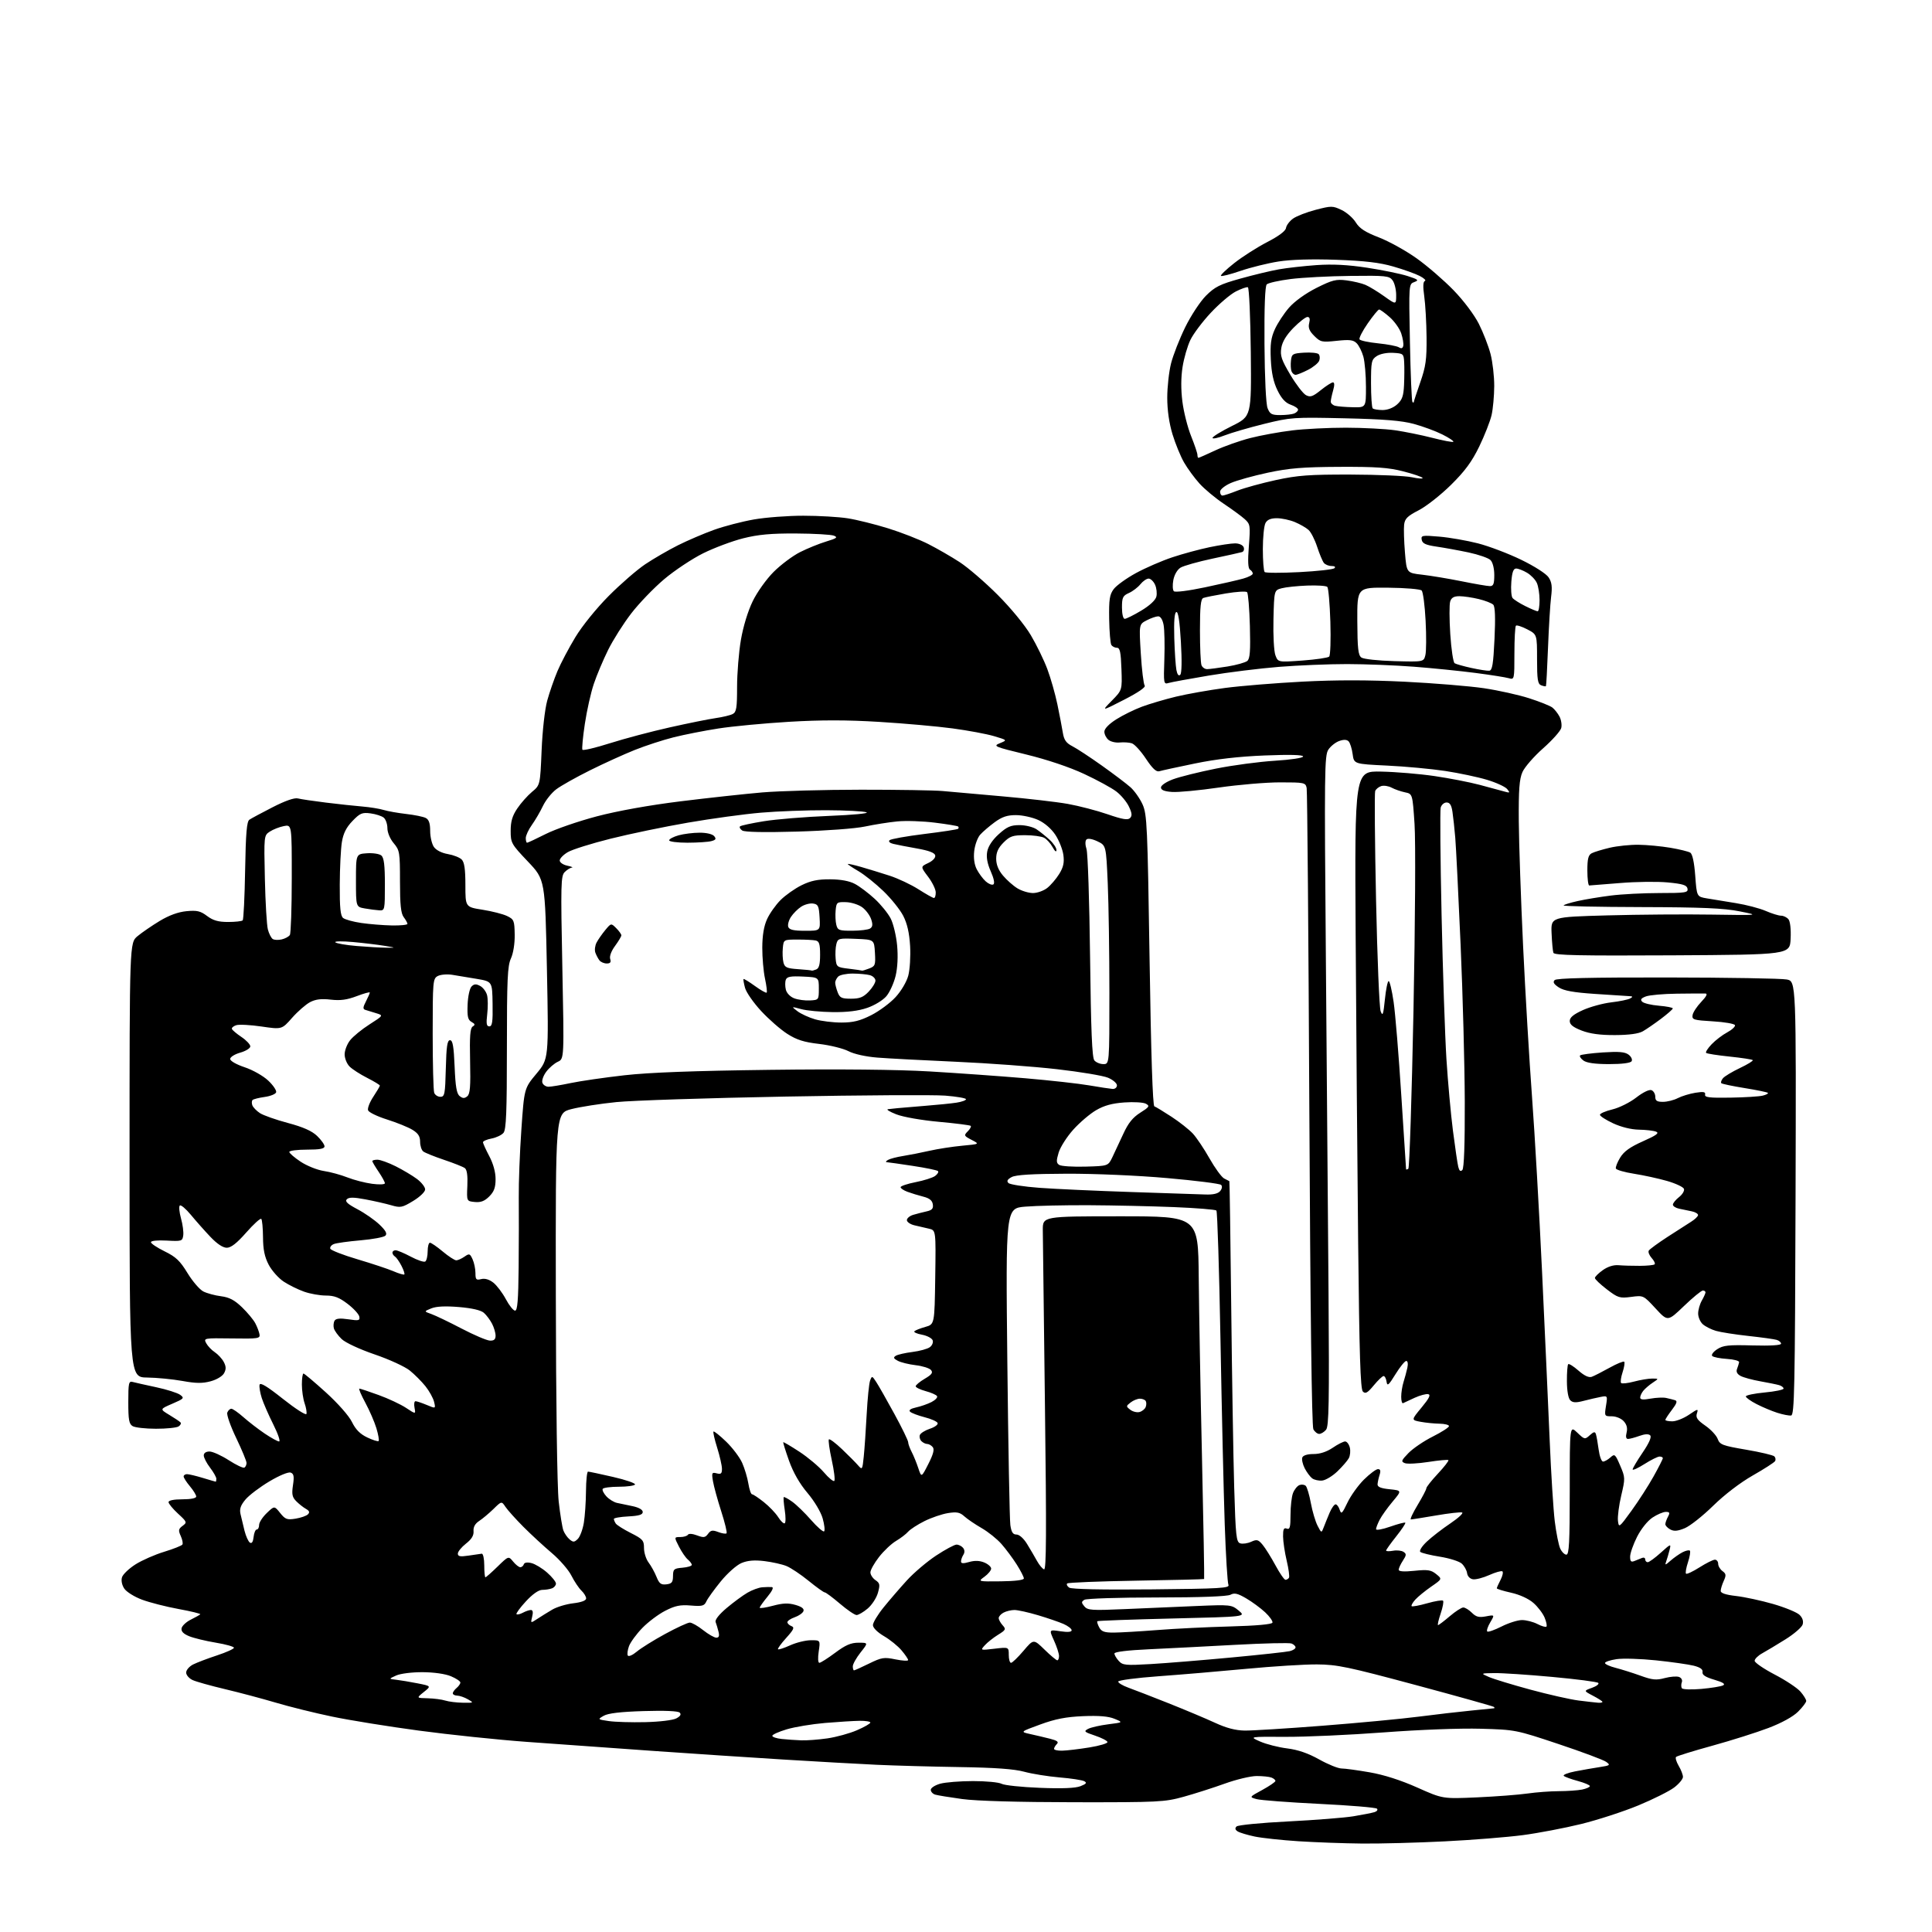 <?xml version="1.0" encoding="UTF-8" standalone="no"?>
<svg 
  version="1.1" 
  xmlns="http://www.w3.org/2000/svg" 
  xmlns:xlink="http://www.w3.org/1999/xlink" 
  xmlns:svg="http://www.w3.org/2000/svg"
  xmlns:rdf="http://www.w3.org/1999/02/22-rdf-syntax-ns#"
  xmlns:cc="http://creativecommons.org/ns#"
  xmlns:dc="http://purl.org/dc/elements/1.1/"
  viewBox="0 0 768 768"
  width="768"
  height="768"
>
<style>svg {background-color: white; }</style>"
<path stroke="none" fill="black" fill-rule="evenodd" d="M541.50,732.84C534.35,732.77 522.99,732.36 516.26,731.93C509.53,731.50 501.66,730.65 498.76,730.05C495.87,729.44 492.83,728.53 492.01,728.02C490.98,727.37 490.84,726.76 491.55,726.05C492.12,725.48 501.34,724.58 512.04,724.05C522.74,723.51 534.42,722.59 538.00,722.00C541.58,721.41 545.33,720.67 546.35,720.36C547.37,720.05 547.82,719.43 547.35,718.97C546.88,718.52 536.60,717.66 524.50,717.07C512.40,716.47 501.16,715.63 499.53,715.18C496.55,714.37 496.55,714.37 501.78,711.53C504.65,709.96 507.00,708.35 507.00,707.95C507.00,707.54 506.29,706.94 505.42,706.61C504.55,706.27 501.90,706.00 499.53,706.00C497.17,706.00 491.46,707.36 486.86,709.02C482.26,710.68 474.90,713.03 470.50,714.25C462.92,716.34 460.64,716.46 427.00,716.42C404.69,716.39 388.16,715.92 382.50,715.15C377.55,714.47 372.71,713.68 371.75,713.39C370.79,713.10 370.00,712.24 370.00,711.48C370.00,710.72 371.69,709.63 373.75,709.05C375.81,708.48 381.69,708.01 386.82,708.01C391.94,708.00 397.05,708.49 398.16,709.09C399.28,709.69 406.12,710.41 413.35,710.69C422.24,711.05 427.47,710.83 429.50,710.04C431.83,709.12 432.17,708.68 431.00,708.05C430.18,707.61 425.75,706.93 421.17,706.55C416.59,706.16 410.29,705.15 407.17,704.30C403.18,703.21 395.58,702.66 381.50,702.44C370.50,702.27 355.65,701.86 348.50,701.53C341.35,701.20 324.70,700.26 311.50,699.45C298.30,698.64 274.68,697.07 259.00,695.97C243.32,694.87 221.05,693.27 209.50,692.43C197.95,691.59 178.60,689.57 166.50,687.94C154.40,686.32 138.88,683.81 132.00,682.37C125.12,680.94 115.03,678.44 109.56,676.81C104.09,675.19 95.02,672.78 89.40,671.45C83.78,670.12 78.01,668.51 76.59,667.86C75.16,667.21 74.00,665.86 74.00,664.87C74.00,663.87 75.24,662.43 76.75,661.66C78.26,660.90 82.54,659.27 86.25,658.05C89.96,656.83 93.00,655.46 93.00,655.01C93.00,654.55 89.74,653.64 85.75,652.98C81.76,652.32 77.00,651.16 75.17,650.41C72.88,649.46 71.95,648.49 72.18,647.27C72.36,646.30 74.00,644.75 75.83,643.84C77.66,642.92 79.36,641.97 79.61,641.72C79.86,641.47 75.99,640.52 71.00,639.61C66.02,638.70 59.47,637.02 56.44,635.89C53.39,634.75 50.25,632.78 49.39,631.47C48.45,630.04 48.10,628.25 48.51,626.97C48.88,625.80 51.28,623.51 53.84,621.88C56.40,620.25 61.54,617.99 65.25,616.86C68.96,615.73 72.23,614.43 72.51,613.98C72.80,613.52 72.49,611.98 71.84,610.56C70.83,608.34 70.94,607.76 72.58,606.55C74.42,605.19 74.35,604.99 70.75,601.68C68.69,599.78 67.00,597.73 67.00,597.12C67.00,596.43 69.12,596.00 72.50,596.00C75.85,596.00 78.00,595.57 78.00,594.89C78.00,594.29 76.87,592.45 75.50,590.82C74.12,589.18 73.00,587.43 73.00,586.92C73.00,586.42 73.60,586.00 74.34,586.00C75.08,586.00 77.89,586.67 80.59,587.49C83.29,588.31 85.61,588.98 85.75,588.99C85.89,589.00 86.00,588.48 86.00,587.84C86.00,587.21 84.87,585.21 83.50,583.41C82.12,581.61 81.00,579.43 81.00,578.57C81.00,577.60 81.88,577.00 83.28,577.00C84.54,577.00 87.99,578.56 90.94,580.46C93.90,582.37 96.69,583.69 97.16,583.40C97.62,583.12 98.00,582.28 98.00,581.54C98.00,580.80 96.15,576.33 93.89,571.62C91.62,566.90 90.03,562.36 90.35,561.52C90.67,560.68 91.40,560.00 91.97,560.00C92.53,560.00 94.68,561.50 96.75,563.33C98.81,565.16 102.61,568.09 105.18,569.83C107.75,571.57 110.35,573.00 110.94,573.00C111.54,573.00 110.51,569.96 108.65,566.25C106.79,562.54 104.73,557.82 104.06,555.76C103.40,553.70 103.00,551.33 103.18,550.49C103.41,549.41 106.08,551.01 112.47,556.08C117.40,559.99 121.60,562.69 121.81,562.07C122.01,561.46 121.69,559.55 121.09,557.83C120.49,556.11 120.00,552.74 120.00,550.35C120.00,547.96 120.29,546.00 120.64,546.00C120.98,546.00 125.00,549.39 129.56,553.52C134.34,557.86 138.72,562.83 139.91,565.27C141.37,568.26 143.15,570.06 145.99,571.41C148.20,572.46 150.23,573.10 150.51,572.83C150.78,572.55 150.38,570.27 149.63,567.76C148.87,565.25 146.89,560.67 145.22,557.59C143.56,554.52 142.49,552.00 142.85,552.00C143.21,552.00 146.66,553.14 150.50,554.54C154.35,555.93 159.25,558.23 161.39,559.64C165.27,562.21 165.27,562.21 164.78,559.60C164.50,558.17 164.68,557.00 165.17,557.00C165.66,557.00 167.67,557.67 169.64,558.49C173.21,559.99 173.21,559.99 172.55,557.24C172.18,555.73 170.64,552.95 169.13,551.06C167.62,549.17 164.81,546.35 162.89,544.80C160.97,543.25 154.70,540.37 148.95,538.41C142.97,536.36 137.36,533.76 135.84,532.32C134.38,530.93 132.97,528.99 132.71,528.01C132.46,527.03 132.59,525.66 133.01,524.98C133.55,524.11 135.16,523.95 138.48,524.44C142.64,525.07 143.14,524.95 142.83,523.37C142.64,522.39 140.55,520.11 138.17,518.30C134.83,515.75 132.87,515.00 129.55,515.00C127.18,515.00 123.28,514.31 120.88,513.46C118.47,512.61 114.82,510.81 112.77,509.46C110.72,508.11 108.04,505.09 106.81,502.75C105.18,499.64 104.58,496.72 104.55,491.83C104.52,488.17 104.21,484.88 103.86,484.53C103.51,484.17 100.82,486.61 97.89,489.94C94.14,494.20 91.84,496.00 90.15,496.00C88.60,496.00 86.26,494.44 83.62,491.65C81.35,489.26 77.86,485.32 75.86,482.90C73.85,480.48 71.88,478.82 71.47,479.22C71.06,479.62 71.28,481.91 71.95,484.32C72.63,486.73 73.03,489.78 72.84,491.10C72.52,493.38 72.20,493.48 66.25,493.15C62.61,492.95 60.00,493.22 60.00,493.79C60.00,494.33 62.46,495.97 65.46,497.44C69.92,499.62 71.58,501.20 74.54,506.07C76.54,509.35 79.37,512.64 80.83,513.38C82.30,514.12 85.47,514.98 87.88,515.28C91.16,515.70 93.24,516.80 96.21,519.67C98.39,521.78 100.76,524.63 101.48,526.01C102.21,527.39 102.96,529.35 103.15,530.37C103.48,532.09 102.70,532.21 92.19,532.05C81.06,531.89 80.89,531.92 81.97,533.94C82.58,535.08 84.11,536.68 85.37,537.51C86.63,538.34 88.24,540.08 88.94,541.38C89.89,543.17 89.93,544.26 89.09,545.84C88.44,547.05 86.18,548.42 83.73,549.08C80.48,549.96 77.87,549.93 72.50,548.95C68.65,548.26 62.35,547.64 58.50,547.59C51.50,547.50 51.50,547.50 51.50,461.14C51.50,374.78 51.50,374.78 54.67,372.14C56.42,370.69 60.38,367.97 63.47,366.10C67.18,363.86 70.81,362.53 74.12,362.21C78.32,361.81 79.67,362.13 82.32,364.12C84.71,365.91 86.78,366.50 90.67,366.50C93.51,366.50 96.12,366.21 96.47,365.86C96.82,365.51 97.26,356.57 97.44,345.99C97.70,331.16 98.09,326.55 99.14,325.84C99.89,325.33 104.05,323.10 108.38,320.88C113.40,318.31 117.04,317.04 118.41,317.39C119.60,317.69 124.60,318.43 129.53,319.04C134.46,319.65 140.97,320.35 144.00,320.60C147.03,320.85 150.85,321.47 152.50,321.97C154.15,322.48 158.20,323.19 161.50,323.57C164.80,323.94 168.29,324.66 169.25,325.16C170.50,325.81 171.00,327.29 171.00,330.31C171.00,332.65 171.67,335.52 172.49,336.69C173.39,337.97 175.60,339.09 178.01,339.50C180.23,339.88 182.71,340.85 183.52,341.66C184.60,342.74 185.00,345.50 185.00,351.85C185.00,360.56 185.00,360.56 191.80,361.63C195.54,362.22 199.93,363.34 201.55,364.12C204.31,365.45 204.51,365.92 204.60,371.52C204.66,375.07 204.05,378.92 203.10,381.00C201.74,383.98 201.50,389.31 201.50,416.59C201.50,442.07 201.22,449.02 200.15,450.32C199.41,451.21 197.27,452.23 195.40,452.58C193.53,452.94 192.00,453.60 192.00,454.06C192.00,454.52 193.13,457.01 194.50,459.60C196.07,462.56 197.00,465.93 197.00,468.69C197.00,472.06 196.41,473.68 194.48,475.61C192.62,477.47 191.12,478.04 188.73,477.81C185.50,477.50 185.50,477.50 185.78,471.40C185.96,467.32 185.63,464.97 184.78,464.34C184.07,463.82 180.35,462.34 176.50,461.05C172.65,459.75 168.94,458.26 168.25,457.72C167.56,457.19 167.00,455.45 167.00,453.86C167.00,451.71 166.22,450.50 163.93,449.10C162.24,448.07 157.71,446.24 153.86,445.02C150.01,443.81 146.62,442.17 146.32,441.38C146.01,440.60 146.94,438.17 148.38,436.00C149.82,433.82 151.00,431.82 151.00,431.54C151.00,431.26 148.73,429.89 145.97,428.48C143.20,427.08 140.05,425.05 138.97,423.97C137.88,422.88 137.00,420.71 137.00,419.13C137.00,417.56 137.97,415.03 139.17,413.52C140.36,412.00 143.83,409.16 146.89,407.21C152.45,403.65 152.45,403.65 149.48,402.75C147.84,402.25 145.92,401.66 145.22,401.44C144.20,401.12 144.25,400.41 145.47,398.07C146.31,396.44 147.00,394.85 147.00,394.55C147.00,394.25 144.66,394.90 141.79,395.99C137.91,397.46 135.27,397.81 131.47,397.37C127.79,396.94 125.49,397.21 123.29,398.35C121.61,399.22 118.39,402.03 116.13,404.58C112.04,409.24 112.04,409.24 103.99,408.06C99.57,407.41 95.03,407.17 93.92,407.53C92.80,407.88 92.03,408.55 92.19,409.02C92.36,409.50 94.08,410.94 96.00,412.23C97.92,413.52 99.50,415.20 99.50,415.95C99.50,416.70 97.70,417.82 95.50,418.44C93.30,419.06 91.50,420.19 91.50,420.95C91.50,421.75 93.95,423.15 97.28,424.26C100.50,425.33 104.63,427.68 106.62,429.55C108.59,431.40 110.00,433.50 109.77,434.21C109.53,434.92 107.47,435.75 105.19,436.06C102.90,436.38 100.75,436.92 100.40,437.27C100.04,437.62 100.01,438.58 100.32,439.40C100.64,440.22 101.99,441.61 103.34,442.49C104.69,443.37 109.68,445.13 114.44,446.40C120.51,448.02 123.97,449.56 126.04,451.54C127.67,453.10 129.00,454.96 129.00,455.69C129.00,456.65 127.11,457.00 122.00,457.00C118.15,457.00 115.00,457.41 115.00,457.91C115.00,458.40 117.03,460.15 119.50,461.79C121.98,463.43 126.11,465.09 128.69,465.48C131.27,465.86 135.51,467.02 138.12,468.05C140.72,469.07 145.13,470.21 147.92,470.58C150.75,470.96 153.00,470.86 153.00,470.36C153.00,469.87 151.87,467.81 150.50,465.79C149.12,463.76 148.00,461.86 148.00,461.55C148.00,461.25 148.91,461.00 150.03,461.00C151.15,461.00 154.41,462.18 157.28,463.61C160.15,465.05 163.96,467.32 165.75,468.66C167.54,470.00 169.00,471.87 169.00,472.81C169.00,473.77 166.94,475.76 164.25,477.39C159.86,480.05 159.20,480.18 155.50,479.10C153.30,478.46 148.69,477.41 145.25,476.77C140.60,475.89 138.72,475.88 137.87,476.73C137.03,477.57 138.11,478.58 142.08,480.68C145.02,482.23 148.97,484.99 150.86,486.80C153.36,489.20 154.00,490.40 153.20,491.20C152.60,491.80 148.14,492.64 143.30,493.05C138.46,493.47 133.69,494.13 132.71,494.53C131.72,494.92 131.08,495.75 131.29,496.37C131.50,496.99 136.35,498.89 142.08,500.58C147.81,502.28 154.26,504.42 156.40,505.34C158.55,506.27 160.50,506.84 160.73,506.61C160.96,506.37 160.44,504.82 159.58,503.16C158.72,501.49 157.56,499.85 157.01,499.50C156.45,499.16 156.00,498.46 156.00,497.94C156.00,497.42 156.57,497.00 157.26,497.00C157.95,497.00 160.66,498.14 163.29,499.54C165.91,500.94 168.50,501.81 169.03,501.48C169.56,501.15 170.00,499.33 170.00,497.44C170.00,495.55 170.41,494.00 170.91,494.00C171.40,494.00 173.70,495.57 176.00,497.50C178.30,499.43 180.72,501.00 181.37,501.00C182.02,501.00 183.49,500.34 184.64,499.54C186.55,498.20 186.81,498.29 187.86,500.59C188.49,501.97 189.00,504.43 189.00,506.07C189.00,508.67 189.29,508.97 191.29,508.46C192.77,508.09 194.49,508.60 196.12,509.88C197.51,510.98 199.74,513.93 201.08,516.44C202.41,518.95 204.06,521.00 204.75,521.00C205.70,521.00 206.04,516.81 206.17,503.75C206.26,494.26 206.28,481.77 206.22,476.00C206.15,470.23 206.62,458.10 207.25,449.07C208.39,432.63 208.39,432.63 213.26,426.79C218.12,420.94 218.12,420.94 217.41,385.31C216.69,349.68 216.69,349.68 209.84,342.47C203.26,335.54 203.00,335.08 203.00,330.27C203.00,326.55 203.66,324.29 205.62,321.39C207.05,319.25 209.69,316.28 211.47,314.79C214.72,312.09 214.72,312.09 215.30,298.29C215.63,290.37 216.58,281.95 217.53,278.50C218.44,275.20 220.27,269.93 221.59,266.80C222.91,263.66 226.11,257.59 228.71,253.30C231.41,248.83 237.07,241.83 241.96,236.91C246.66,232.18 253.20,226.50 256.50,224.29C259.80,222.08 265.65,218.69 269.50,216.76C273.35,214.83 279.80,212.07 283.84,210.62C287.87,209.17 295.02,207.31 299.72,206.49C304.42,205.67 313.27,205.00 319.38,205.01C325.50,205.01 333.43,205.48 337.00,206.04C340.57,206.60 347.77,208.39 353.00,210.01C358.23,211.63 365.43,214.44 369.00,216.26C372.57,218.07 378.20,221.32 381.50,223.47C384.80,225.62 391.58,231.45 396.56,236.44C401.80,241.68 407.37,248.45 409.77,252.50C412.05,256.35 415.01,262.43 416.34,266.00C417.68,269.57 419.47,275.88 420.33,280.00C421.18,284.12 422.16,289.19 422.49,291.25C422.96,294.16 423.80,295.36 426.29,296.64C428.06,297.54 433.32,301.00 438.00,304.33C442.68,307.66 447.80,311.53 449.38,312.94C450.96,314.35 453.12,317.41 454.18,319.75C455.96,323.70 456.16,328.07 456.98,381.73C457.55,419.15 458.22,439.57 458.88,439.79C459.43,439.98 462.50,441.84 465.70,443.93C468.89,446.02 472.70,449.03 474.17,450.61C475.64,452.20 478.62,456.63 480.78,460.46C482.94,464.28 485.56,467.88 486.60,468.46C487.65,469.03 488.59,469.51 488.69,469.53C488.80,469.54 489.13,492.04 489.43,519.53C489.73,547.01 490.26,579.28 490.61,591.22C491.19,610.74 491.43,613.00 493.01,613.50C493.98,613.81 495.93,613.53 497.36,612.88C499.63,611.85 500.18,611.99 501.93,614.10C503.02,615.42 505.31,619.09 507.02,622.25C508.72,625.41 510.51,628.00 511.00,628.00C511.48,628.00 512.11,627.63 512.39,627.18C512.67,626.72 512.26,623.68 511.49,620.43C510.71,617.17 510.06,612.83 510.04,610.78C510.01,607.88 510.33,607.19 511.50,607.64C512.73,608.11 513.00,607.13 513.00,602.17C513.00,598.85 513.44,594.96 513.98,593.54C514.53,592.11 515.68,590.68 516.55,590.34C517.42,590.01 518.55,590.15 519.06,590.66C519.57,591.17 520.49,594.26 521.09,597.53C521.69,600.79 522.89,604.82 523.74,606.47C525.30,609.49 525.30,609.49 526.25,606.99C526.77,605.62 527.82,603.04 528.58,601.25C529.35,599.46 530.39,598.00 530.92,598.00C531.44,598.00 532.17,598.98 532.55,600.17C533.16,602.06 533.54,601.71 535.63,597.32C536.94,594.56 539.90,590.43 542.20,588.15C544.51,585.87 547.01,584.00 547.76,584.00C548.73,584.00 548.92,584.66 548.42,586.25C548.02,587.49 547.66,589.17 547.60,590.00C547.53,591.08 548.87,591.64 552.39,592.00C557.28,592.50 557.28,592.50 553.58,596.92C551.54,599.35 549.23,602.59 548.44,604.12C547.65,605.65 547.00,607.34 547.00,607.87C547.00,608.41 549.53,607.96 552.62,606.87C555.71,605.79 558.41,605.08 558.63,605.30C558.85,605.52 557.22,607.97 555.02,610.74C552.81,613.52 551.00,616.05 551.00,616.37C551.00,616.69 552.24,616.72 553.75,616.45C555.26,616.17 557.14,616.37 557.92,616.89C559.13,617.69 559.10,618.20 557.67,620.38C556.75,621.78 556.00,623.41 556.00,623.99C556.00,624.70 558.10,624.84 562.25,624.42C567.56,623.87 568.86,624.07 570.91,625.73C573.32,627.68 573.32,627.68 568.91,630.72C566.49,632.40 563.64,634.72 562.59,635.89C561.54,637.06 560.89,638.22 561.15,638.48C561.41,638.74 564.19,638.23 567.33,637.33C570.47,636.44 573.31,635.98 573.63,636.30C573.96,636.63 573.53,638.94 572.67,641.45C571.82,643.95 571.36,646.00 571.65,646.00C571.94,646.00 574.02,644.42 576.27,642.50C578.52,640.58 580.95,639.00 581.68,639.00C582.41,639.00 583.94,639.94 585.09,641.09C586.76,642.76 587.91,643.05 590.69,642.53C594.19,641.87 594.19,641.87 592.40,644.91C591.41,646.57 590.87,648.21 591.20,648.54C591.53,648.87 594.08,647.98 596.87,646.57C599.65,645.16 603.32,644.00 605.02,644.00C606.71,644.00 609.47,644.71 611.14,645.57C612.82,646.44 614.43,646.90 614.73,646.61C615.03,646.31 614.70,644.70 614.01,643.03C613.32,641.36 611.32,638.73 609.57,637.20C607.65,635.51 604.14,633.90 600.70,633.13C597.56,632.43 595.00,631.64 595.00,631.38C595.00,631.12 595.67,629.60 596.50,628.01C597.32,626.42 597.64,624.89 597.20,624.62C596.77,624.36 594.43,625.02 592.00,626.11C589.58,627.20 586.67,627.95 585.55,627.79C584.34,627.62 583.37,626.62 583.19,625.35C583.03,624.17 582.06,622.46 581.06,621.55C580.05,620.64 576.14,619.41 572.36,618.81C568.59,618.21 565.10,617.35 564.60,616.91C564.09,616.45 565.23,614.65 567.20,612.80C569.13,610.98 573.33,607.73 576.55,605.57C579.77,603.40 581.86,601.45 581.21,601.24C580.56,601.02 575.89,601.55 570.84,602.42C565.78,603.29 561.29,604.00 560.85,604.00C560.42,604.00 561.62,601.41 563.53,598.25C565.43,595.09 567.00,592.10 567.00,591.60C567.00,591.11 569.07,588.49 571.60,585.79C574.13,583.08 576.00,580.67 575.76,580.42C575.51,580.18 571.93,580.50 567.79,581.15C563.65,581.79 559.46,582.01 558.47,581.63C556.86,581.01 557.02,580.57 559.89,577.61C561.67,575.78 566.02,572.82 569.56,571.05C573.10,569.27 576.00,567.40 576.00,566.90C576.00,566.41 574.31,565.97 572.25,565.94C570.19,565.91 566.80,565.57 564.73,565.19C560.96,564.50 560.96,564.50 565.10,559.50C568.15,555.81 568.84,554.42 567.72,554.20C566.88,554.03 564.46,554.68 562.35,555.64C560.23,556.61 558.16,557.57 557.75,557.78C557.34,557.99 557.00,556.85 557.00,555.23C557.00,553.62 557.41,550.99 557.92,549.40C558.42,547.80 559.11,545.26 559.44,543.75C559.79,542.14 559.61,541.00 559.01,541.00C558.44,541.00 556.52,543.36 554.74,546.25C552.00,550.69 551.45,551.15 551.18,549.25C551.00,548.01 550.47,547.00 550.00,547.00C549.53,547.00 547.77,548.67 546.09,550.71C543.62,553.70 542.78,554.18 541.76,553.16C540.79,552.19 540.36,538.68 539.89,494.20C539.56,462.47 539.11,407.25 538.89,371.50C538.50,306.50 538.50,306.50 549.00,306.72C554.77,306.83 564.31,307.63 570.19,308.49C576.07,309.35 584.17,310.92 588.19,311.99C592.21,313.05 596.62,314.24 598.00,314.64C600.25,315.28 600.36,315.18 599.12,313.66C598.36,312.74 594.76,311.08 591.12,309.99C587.48,308.89 580.00,307.31 574.50,306.47C569.00,305.64 558.59,304.67 551.36,304.33C538.22,303.70 538.22,303.70 537.69,299.73C537.40,297.55 536.67,295.27 536.08,294.68C535.37,293.97 534.13,293.92 532.36,294.56C530.90,295.07 528.95,296.62 528.04,298.00C526.50,300.30 526.43,306.82 527.05,380.50C527.42,424.50 527.90,484.39 528.11,513.60C528.43,557.55 528.26,566.98 527.13,568.35C526.37,569.26 525.15,570.00 524.41,570.00C523.67,570.00 522.62,569.17 522.08,568.15C521.45,566.97 520.87,520.72 520.48,440.90C520.15,371.93 519.67,314.49 519.42,313.25C518.98,311.10 518.53,311.00 508.86,311.00C503.31,311.00 492.35,311.93 484.52,313.06C476.69,314.20 468.31,314.99 465.89,314.81C462.84,314.60 461.50,314.05 461.50,313.03C461.50,312.19 463.56,310.80 466.32,309.77C468.97,308.79 476.62,306.88 483.32,305.54C490.02,304.20 500.56,302.79 506.75,302.41C513.19,302.01 518.00,301.28 518.00,300.71C518.00,300.05 512.74,299.91 502.75,300.31C492.38,300.73 483.50,301.75 475.00,303.50C468.12,304.91 461.75,306.30 460.83,306.58C459.65,306.94 458.10,305.49 455.51,301.59C453.51,298.57 450.99,295.81 449.91,295.47C448.84,295.13 446.68,294.99 445.11,295.15C443.54,295.32 441.52,294.85 440.63,294.10C439.73,293.36 439.00,291.90 439.00,290.86C439.00,289.68 440.80,287.82 443.70,285.97C446.29,284.33 450.88,282.06 453.92,280.93C456.95,279.80 463.05,278.00 467.47,276.93C471.88,275.87 480.63,274.32 486.91,273.48C493.18,272.65 507.07,271.52 517.78,270.96C531.10,270.27 543.91,270.28 558.37,270.99C569.99,271.57 584.18,272.73 589.90,273.58C595.62,274.43 603.72,276.23 607.90,277.58C612.08,278.92 616.21,280.58 617.09,281.26C617.96,281.94 619.24,283.55 619.92,284.84C620.61,286.13 620.92,288.18 620.62,289.39C620.31,290.60 617.07,294.23 613.41,297.47C609.75,300.70 606.05,304.96 605.19,306.92C603.96,309.72 603.65,313.97 603.74,326.50C603.81,335.30 604.58,357.57 605.45,376.00C606.32,394.43 607.92,421.43 609.00,436.00C610.08,450.57 611.87,481.85 612.99,505.50C614.10,529.15 615.46,559.30 616.02,572.50C616.57,585.70 617.49,600.23 618.05,604.80C618.62,609.36 619.59,614.20 620.20,615.55C620.82,616.90 621.92,618.00 622.66,618.00C623.75,618.00 624.00,613.11 624.00,592.31C624.00,566.63 624.00,566.63 626.98,569.48C629.88,572.26 630.02,572.29 631.96,570.53C633.56,569.09 634.05,569.01 634.40,570.11C634.65,570.88 635.14,573.64 635.49,576.25C635.84,578.86 636.62,581.00 637.23,581.00C637.84,581.00 639.16,580.26 640.15,579.37C641.85,577.82 642.07,578.00 644.04,582.59C646.07,587.32 646.08,587.66 644.47,594.48C643.56,598.34 642.97,602.85 643.16,604.50C643.49,607.42 643.62,607.33 648.57,600.50C651.36,596.65 655.30,590.53 657.32,586.90C659.34,583.28 661.00,580.01 661.00,579.65C661.00,579.29 660.41,579.00 659.70,579.00C658.98,579.00 656.28,580.34 653.70,581.98C651.11,583.62 649.00,584.58 649.00,584.11C649.00,583.65 650.79,580.63 652.98,577.41C655.56,573.60 656.61,571.21 655.98,570.58C655.34,569.94 653.84,570.02 651.68,570.80C649.85,571.46 647.82,572.00 647.16,572.00C646.38,572.00 646.18,571.12 646.60,569.46C647.03,567.73 646.67,566.29 645.46,564.96C644.46,563.85 642.40,563.00 640.72,563.00C637.79,563.00 637.76,562.93 638.40,558.88C639.06,554.80 639.04,554.77 636.28,555.30C634.75,555.59 631.70,556.30 629.50,556.87C626.44,557.67 625.19,557.61 624.20,556.62C623.41,555.84 622.89,552.84 622.87,549.08C622.85,545.64 623.08,542.58 623.39,542.28C623.69,541.98 625.52,543.13 627.47,544.84C629.80,546.89 631.59,547.72 632.75,547.30C633.71,546.95 636.88,545.33 639.80,543.71C642.71,542.09 645.34,541.01 645.65,541.31C645.95,541.62 645.66,543.50 645.00,545.50C644.34,547.50 644.08,549.42 644.43,549.77C644.78,550.11 647.08,549.86 649.55,549.20C652.01,548.54 655.25,548.00 656.74,548.00C659.45,548.00 659.45,548.00 656.97,549.65C655.61,550.55 653.94,551.99 653.25,552.84C652.56,553.69 652.00,554.91 652.00,555.56C652.00,556.39 653.20,556.51 656.09,555.98C658.34,555.57 661.15,555.45 662.34,555.71C663.53,555.97 665.11,556.37 665.86,556.60C666.87,556.91 666.55,557.90 664.61,560.44C663.17,562.33 662.00,564.12 662.00,564.43C662.00,564.74 663.25,565.00 664.77,565.00C666.29,565.00 669.26,563.83 671.37,562.40C674.96,559.96 675.16,559.92 674.54,561.86C674.02,563.51 674.71,564.51 677.89,566.72C680.10,568.25 682.31,570.63 682.81,572.00C683.64,574.27 684.69,574.67 694.08,576.27C699.78,577.24 704.84,578.44 705.33,578.93C705.82,579.42 705.95,580.28 705.61,580.83C705.26,581.38 701.28,583.95 696.74,586.53C691.78,589.36 685.52,594.14 681.00,598.57C676.88,602.61 671.80,606.62 669.73,607.48C666.92,608.65 665.45,608.78 663.98,607.99C662.89,607.41 662.00,606.47 662.00,605.90C662.00,605.33 662.47,604.00 663.04,602.93C663.89,601.34 663.74,601.00 662.18,601.00C661.15,601.00 658.77,602.01 656.90,603.25C654.92,604.56 652.35,607.78 650.75,610.93C649.24,613.92 648.00,617.45 648.00,618.79C648.00,620.70 648.37,621.07 649.75,620.51C650.71,620.12 652.06,619.58 652.75,619.30C653.44,619.02 654.00,619.28 654.00,619.89C654.00,620.50 654.45,621.00 655.00,621.00C655.55,621.00 657.87,619.31 660.16,617.25C664.23,613.59 664.31,613.56 663.67,616.16C663.31,617.62 662.71,619.64 662.34,620.66C661.75,622.29 661.95,622.26 664.09,620.37C665.42,619.21 667.55,617.71 668.84,617.04C670.12,616.38 671.43,616.10 671.75,616.41C672.06,616.73 671.73,618.79 671.00,621.00C670.27,623.21 669.92,625.26 670.22,625.56C670.52,625.86 672.93,624.73 675.58,623.05C678.23,621.37 680.98,620.00 681.70,620.00C682.41,620.00 683.00,620.74 683.00,621.64C683.00,622.54 683.77,623.84 684.71,624.53C686.16,625.59 686.24,626.18 685.21,628.44C684.54,629.90 684.00,631.69 684.00,632.42C684.00,633.30 686.05,633.97 690.10,634.43C693.45,634.81 700.09,636.24 704.85,637.61C709.61,638.99 714.33,640.93 715.35,641.94C716.56,643.12 716.98,644.48 716.57,645.79C716.21,646.90 713.13,649.56 709.71,651.69C706.30,653.82 702.15,656.31 700.50,657.22C698.85,658.13 697.50,659.46 697.50,660.19C697.50,660.91 701.09,663.37 705.47,665.66C709.86,667.94 714.47,671.01 715.72,672.46C716.98,673.92 718.00,675.58 718.00,676.16C718.00,676.73 716.54,678.65 714.75,680.43C712.75,682.42 708.24,684.90 703.00,686.89C698.33,688.67 688.29,691.85 680.71,693.94C673.12,696.03 666.62,698.04 666.26,698.41C665.90,698.77 666.37,700.35 667.30,701.94C668.24,703.52 669.00,705.50 669.00,706.35C669.00,707.20 667.43,709.10 665.51,710.56C663.59,712.02 657.18,715.23 651.26,717.68C645.34,720.13 635.10,723.46 628.50,725.08C621.90,726.70 611.45,728.69 605.29,729.50C599.12,730.31 585.17,731.43 574.29,731.97C563.40,732.52 548.65,732.91 541.50,732.84zM587.19,714.48C594.72,714.14 603.72,713.45 607.19,712.95C610.66,712.45 616.26,712.03 619.62,712.02C622.99,712.01 627.16,711.72 628.88,711.38C630.59,711.03 632.00,710.41 632.00,710.00C632.00,709.60 629.86,708.69 627.25,707.98C624.64,707.28 622.11,706.36 621.64,705.95C621.17,705.53 623.20,704.72 626.14,704.15C629.09,703.58 633.50,702.81 635.94,702.44C640.04,701.81 640.24,701.65 638.49,700.37C637.45,699.61 628.93,696.42 619.55,693.29C602.63,687.64 602.39,687.59 588.60,687.20C580.50,686.97 564.42,687.57 550.10,688.65C536.57,689.67 518.98,690.46 511.00,690.42C496.50,690.34 496.50,690.34 500.94,692.29C503.38,693.36 508.21,694.59 511.66,695.02C515.98,695.56 519.97,696.93 524.39,699.40C527.93,701.38 531.93,703.00 533.28,703.00C534.63,703.00 539.68,703.69 544.49,704.53C550.13,705.51 556.86,707.66 563.38,710.57C573.50,715.09 573.50,715.09 587.19,714.48zM422.25,695.92C424.04,695.88 428.88,695.31 433.00,694.64C437.12,693.98 440.38,693.00 440.24,692.47C440.10,691.94 437.85,690.79 435.25,689.92C431.01,688.50 430.72,688.22 432.51,687.27C433.60,686.68 437.20,685.86 440.50,685.44C446.50,684.68 446.50,684.68 443.04,683.25C440.62,682.25 436.86,681.94 430.54,682.20C423.74,682.49 419.52,683.31 413.51,685.51C405.52,688.43 405.52,688.43 409.51,689.31C411.70,689.79 415.24,690.63 417.38,691.17C420.25,691.89 420.96,692.44 420.13,693.27C419.51,693.89 419.00,694.76 419.00,695.20C419.00,695.64 420.46,695.97 422.25,695.92zM318.50,691.81C320.70,691.89 325.38,691.54 328.91,691.03C332.43,690.52 337.71,689.07 340.64,687.80C343.57,686.54 345.97,685.16 345.98,684.75C345.99,684.34 344.09,684.02 341.75,684.05C339.41,684.08 333.23,684.46 328.00,684.90C322.77,685.35 315.91,686.48 312.75,687.43C309.59,688.37 307.00,689.53 307.00,690.01C307.00,690.49 308.69,691.06 310.75,691.27C312.81,691.49 316.30,691.73 318.50,691.81zM494.79,687.93C497.71,687.97 511.66,687.10 525.79,686.00C539.93,684.90 557.12,683.28 564.00,682.39C570.88,681.51 580.33,680.41 585.00,679.96C589.67,679.51 593.69,679.11 593.92,679.07C594.15,679.03 594.12,678.79 593.86,678.53C593.60,678.27 579.69,674.37 562.94,669.87C535.78,662.57 531.53,661.68 523.50,661.63C518.55,661.60 505.95,662.39 495.50,663.38C485.05,664.37 469.30,665.70 460.50,666.34C451.70,666.98 444.50,667.93 444.50,668.46C444.50,668.99 446.30,670.06 448.50,670.86C450.70,671.65 457.90,674.44 464.50,677.06C471.10,679.69 479.43,683.19 483.00,684.84C487.49,686.92 491.13,687.87 494.79,687.93zM256.50,684.58C262.19,684.45 267.52,683.80 268.86,683.08C270.47,682.22 270.89,681.49 270.19,680.79C269.55,680.15 264.17,679.92 255.83,680.18C246.68,680.46 241.72,681.05 240.00,682.04C237.51,683.48 237.51,683.49 242.00,684.15C244.47,684.52 251.00,684.71 256.50,684.58zM184.00,676.86C188.39,676.93 188.44,676.89 186.00,675.50C184.62,674.71 182.71,674.05 181.75,674.04C180.79,674.02 180.00,673.61 180.00,673.12C180.00,672.64 180.68,671.68 181.50,671.00C182.32,670.32 183.00,669.34 183.00,668.83C183.00,668.32 181.31,667.19 179.25,666.33C177.01,665.39 172.48,664.74 168.00,664.72C163.76,664.70 159.20,665.27 157.50,666.03C154.50,667.39 154.50,667.39 157.50,667.73C159.15,667.92 162.96,668.56 165.97,669.15C171.44,670.23 171.44,670.23 168.47,672.61C165.50,674.99 165.50,674.99 170.00,675.09C172.47,675.15 175.62,675.56 177.00,676.00C178.38,676.44 181.53,676.83 184.00,676.86zM635.25,676.86C636.21,676.94 637.00,676.79 637.00,676.52C637.00,676.26 635.31,675.17 633.25,674.09C629.50,672.13 629.50,672.13 632.83,670.94C634.65,670.29 635.78,669.40 635.33,668.98C634.87,668.55 626.62,667.48 617.00,666.60C607.38,665.71 597.02,665.03 594.00,665.08C588.50,665.16 588.50,665.16 591.87,666.63C593.72,667.44 601.14,669.70 608.37,671.66C615.59,673.62 624.20,675.56 627.50,675.98C630.80,676.39 634.29,676.79 635.25,676.86zM676.31,671.37C680.26,671.02 684.16,670.38 684.96,669.96C685.98,669.42 684.90,668.74 681.46,667.72C677.94,666.68 676.58,665.79 676.78,664.67C676.98,663.59 675.89,662.80 673.28,662.14C671.20,661.62 664.48,660.66 658.34,660.02C652.20,659.38 645.12,659.16 642.59,659.54C640.07,659.92 638.00,660.61 638.00,661.07C638.00,661.54 639.91,662.41 642.25,663.00C644.59,663.60 649.03,665.00 652.12,666.11C656.83,667.82 658.39,667.97 661.76,667.06C663.98,666.47 666.53,666.27 667.45,666.62C668.40,666.98 668.87,667.89 668.55,668.72C668.25,669.52 668.25,670.59 668.56,671.09C668.87,671.60 672.29,671.72 676.31,671.37zM339.48,664.00C339.74,664.00 342.43,662.78 345.46,661.30C350.47,658.84 351.42,658.69 355.98,659.63C358.74,660.19 361.00,660.32 361.00,659.90C361.00,659.49 359.83,657.76 358.39,656.06C356.96,654.35 353.81,651.80 351.39,650.39C348.78,648.85 347.00,647.08 347.00,646.01C347.00,645.02 348.91,641.84 351.25,638.96C353.59,636.07 357.75,631.24 360.50,628.23C363.25,625.21 368.48,620.77 372.11,618.37C375.75,615.97 379.41,614.00 380.24,614.00C381.07,614.00 382.23,614.58 382.82,615.28C383.50,616.10 383.55,617.10 382.96,618.03C382.45,618.84 382.02,620.03 382.02,620.68C382.00,621.54 382.89,621.60 385.25,620.92C387.44,620.29 389.40,620.35 391.25,621.11C392.76,621.73 394.00,622.83 394.00,623.54C394.00,624.25 392.81,625.70 391.35,626.77C388.69,628.70 388.69,628.70 397.85,628.60C403.53,628.54 407.00,628.10 407.00,627.45C407.00,626.87 405.72,624.38 404.16,621.91C402.60,619.45 399.88,615.79 398.12,613.79C396.36,611.78 392.80,608.92 390.21,607.44C387.62,605.95 384.52,603.84 383.33,602.76C381.56,601.16 380.35,600.92 376.83,601.48C374.45,601.86 370.25,603.29 367.50,604.66C364.75,606.03 361.82,607.93 361.00,608.87C360.18,609.82 358.01,611.47 356.19,612.55C354.37,613.62 351.33,616.49 349.44,618.91C347.55,621.34 346.00,624.10 346.00,625.04C346.00,625.98 346.90,627.37 348.01,628.13C349.77,629.33 349.89,629.95 348.98,633.19C348.41,635.21 346.57,638.03 344.89,639.44C343.22,640.85 341.24,642.00 340.50,642.00C339.77,642.00 336.79,639.98 333.89,637.50C330.99,635.02 328.27,633.00 327.85,633.00C327.42,633.00 324.54,630.93 321.44,628.41C318.34,625.88 314.38,623.24 312.65,622.53C310.92,621.82 306.96,620.94 303.86,620.56C299.87,620.08 297.20,620.31 294.75,621.33C292.82,622.14 289.18,625.36 286.51,628.64C283.89,631.86 281.31,635.43 280.79,636.58C279.96,638.38 279.16,638.60 274.60,638.22C270.40,637.87 268.38,638.28 264.43,640.31C261.72,641.70 257.61,644.78 255.31,647.17C253.00,649.55 250.64,652.78 250.05,654.33C249.47,655.89 249.25,657.59 249.57,658.11C249.89,658.63 251.48,657.93 253.12,656.56C254.75,655.18 259.82,652.02 264.39,649.53C268.96,647.04 273.38,645.00 274.21,645.00C275.05,645.00 277.42,646.35 279.50,648.00C281.58,649.65 283.94,651.00 284.75,651.00C285.80,651.00 286.05,650.32 285.61,648.59C285.28,647.27 284.77,645.55 284.47,644.78C284.14,643.92 285.85,641.75 288.86,639.21C291.58,636.92 295.30,634.18 297.15,633.11C298.99,632.04 301.62,631.07 303.00,630.97C304.38,630.86 306.10,630.83 306.82,630.89C307.65,630.96 307.00,632.39 305.07,634.73C303.38,636.78 302.00,638.74 302.00,639.08C302.00,639.43 304.36,639.08 307.25,638.31C311.25,637.24 313.38,637.17 316.21,637.98C318.74,638.71 319.74,639.50 319.38,640.46C319.08,641.23 317.53,642.32 315.92,642.88C314.31,643.44 313.00,644.32 313.00,644.84C313.00,645.36 313.72,646.06 314.61,646.40C315.93,646.91 315.56,647.75 312.53,651.10C310.50,653.34 309.04,655.37 309.27,655.61C309.51,655.84 311.68,655.14 314.10,654.04C316.52,652.94 320.22,652.03 322.31,652.02C326.12,652.00 326.12,652.00 325.45,656.50C325.06,659.10 325.17,661.00 325.71,661.00C326.22,661.00 329.05,659.20 332.00,657.00C336.11,653.93 338.27,653.00 341.26,653.00C345.17,653.00 345.17,653.00 342.08,656.89C340.39,659.04 339.00,661.51 339.00,662.39C339.00,663.28 339.22,664.00 339.48,664.00zM457.47,661.49C463.54,661.14 477.95,659.96 489.49,658.88C501.03,657.80 511.50,656.66 512.74,656.35C513.98,656.04 515.00,655.37 515.00,654.86C515.00,654.35 514.28,653.66 513.39,653.32C512.51,652.98 502.50,653.22 491.14,653.84C479.79,654.46 464.31,655.26 456.75,655.61C448.21,656.00 443.00,656.64 443.00,657.29C443.00,657.87 443.77,659.20 444.72,660.24C446.28,661.97 447.43,662.08 457.47,661.49zM401.90,661.00C402.39,661.00 404.61,658.86 406.83,656.25C410.86,651.50 410.86,651.50 415.22,655.75C417.61,658.09 419.90,660.00 420.29,660.00C420.68,660.00 420.99,659.21 420.98,658.25C420.97,657.29 420.07,654.54 418.98,652.14C417.00,647.77 417.00,647.77 421.50,648.45C424.47,648.89 426.00,648.76 426.00,648.05C426.00,647.45 424.54,646.33 422.75,645.54C420.96,644.76 416.39,643.19 412.58,642.06C408.78,640.93 404.58,640.00 403.27,640.00C401.95,640.00 400.00,640.47 398.93,641.04C397.87,641.60 397.00,642.58 397.00,643.21C397.00,643.83 397.70,645.11 398.55,646.06C399.98,647.63 399.83,647.94 396.74,649.85C394.88,651.00 392.53,652.86 391.50,654.00C389.64,656.06 389.64,656.06 395.32,655.39C401.00,654.72 401.00,654.72 401.00,657.86C401.00,659.59 401.40,661.00 401.90,661.00zM442.79,648.98C445.38,648.96 453.12,648.51 460.00,647.97C466.88,647.42 479.92,646.78 488.98,646.54C499.34,646.26 505.60,645.70 505.82,645.03C506.02,644.45 504.71,642.60 502.93,640.93C501.14,639.26 497.75,636.76 495.39,635.38C491.99,633.39 490.70,633.09 489.12,633.94C487.86,634.61 477.18,635.01 459.82,635.02C444.79,635.02 431.85,635.44 431.06,635.94C429.82,636.73 429.82,637.08 431.06,638.57C432.34,640.11 434.01,640.22 446.99,639.65C454.97,639.29 467.80,638.74 475.50,638.42C489.25,637.84 489.55,637.88 492.42,640.25C495.33,642.68 495.33,642.68 465.96,643.38C449.80,643.77 436.41,644.25 436.21,644.46C436.01,644.66 436.34,645.77 436.95,646.91C437.85,648.58 439.02,649.00 442.79,648.98zM213.61,643.52C215.10,642.54 217.78,640.88 219.55,639.84C221.33,638.79 225.08,637.66 227.89,637.33C231.15,636.94 233.00,636.24 233.00,635.40C233.00,634.67 232.16,633.27 231.12,632.29C230.09,631.31 228.30,628.62 227.14,626.33C225.99,624.04 222.47,619.99 219.32,617.33C216.18,614.67 211.10,609.99 208.05,606.93C205.00,603.86 201.80,600.30 200.94,599.02C199.38,596.69 199.38,596.69 196.16,599.85C194.38,601.58 191.83,603.72 190.49,604.60C188.85,605.67 188.11,607.02 188.24,608.65C188.38,610.36 187.48,611.86 185.22,613.62C183.45,615.01 182.00,616.79 182.00,617.58C182.00,618.71 182.92,618.88 186.25,618.38C188.59,618.03 190.95,617.69 191.50,617.62C192.05,617.56 192.50,619.64 192.50,622.25C192.50,624.87 192.71,627.00 192.96,627.00C193.22,627.00 195.38,625.09 197.78,622.75C202.14,618.50 202.14,618.50 203.98,620.75C204.99,621.99 206.27,623.00 206.83,623.00C207.38,623.00 208.01,622.48 208.22,621.84C208.46,621.11 209.60,620.93 211.28,621.36C212.76,621.73 215.55,623.42 217.48,625.12C219.42,626.82 221.00,628.79 221.00,629.50C221.00,630.21 220.29,631.06 219.42,631.39C218.55,631.73 216.81,632.00 215.55,632.00C214.11,632.00 211.69,633.70 209.04,636.58C206.72,639.09 205.05,641.38 205.32,641.66C205.60,641.93 206.74,641.68 207.85,641.08C208.96,640.49 210.40,640.00 211.04,640.00C211.81,640.00 211.99,640.91 211.55,642.65C210.89,645.31 210.89,645.31 213.61,643.52zM457.76,631.80C485.11,631.54 488.92,631.31 488.32,630.00C487.94,629.17 487.28,618.38 486.85,606.00C486.43,593.62 485.66,560.64 485.16,532.70C484.65,504.76 483.92,481.59 483.54,481.20C483.15,480.82 475.56,480.20 466.67,479.84C457.78,479.48 442.58,479.14 432.90,479.09C423.22,479.04 411.81,479.30 407.54,479.66C399.78,480.31 399.78,480.31 400.43,541.41C400.79,575.01 401.33,604.19 401.63,606.25C402.04,609.08 402.64,610.00 404.07,610.00C405.19,610.00 406.92,611.54 408.27,613.75C409.54,615.81 411.31,618.84 412.21,620.47C413.11,622.11 414.38,623.63 415.03,623.84C415.94,624.15 416.02,609.25 415.39,559.37C414.93,523.69 414.55,492.02 414.53,489.00C414.50,483.50 414.50,483.50 445.40,483.50C476.29,483.50 476.29,483.50 476.51,507.50C476.63,520.70 477.21,553.09 477.81,579.48C478.40,605.86 478.78,627.55 478.66,627.68C478.54,627.80 466.39,628.10 451.66,628.34C436.93,628.59 424.58,629.08 424.22,629.45C423.86,629.81 424.22,630.56 425.03,631.11C425.95,631.74 438.09,631.99 457.76,631.80zM264.89,629.80C267.05,629.55 267.51,628.98 267.53,626.50C267.56,623.77 267.89,623.47 271.28,623.19C273.33,623.02 275.00,622.51 275.00,622.06C275.00,621.61 274.29,620.66 273.43,619.94C272.56,619.22 270.98,616.92 269.91,614.82C267.96,611.00 267.96,611.00 270.42,611.00C271.77,611.00 273.14,610.59 273.45,610.09C273.77,609.56 275.29,609.66 277.09,610.34C279.72,611.33 280.35,611.24 281.46,609.73C282.52,608.27 283.24,608.14 285.52,609.01C287.03,609.58 288.52,609.81 288.81,609.52C289.11,609.23 288.15,605.28 286.69,600.74C285.23,596.21 283.76,590.84 283.42,588.82C282.85,585.44 282.98,585.18 284.90,585.68C286.60,586.13 287.00,585.78 286.99,583.87C286.98,582.56 286.12,578.80 285.09,575.50C284.05,572.20 283.39,569.30 283.62,569.06C283.85,568.82 286.11,570.62 288.64,573.06C291.17,575.50 294.04,579.30 295.02,581.50C296.00,583.70 297.11,587.41 297.49,589.75C297.87,592.09 298.52,594.00 298.95,594.00C299.38,594.00 301.47,595.39 303.61,597.09C305.75,598.78 308.33,601.48 309.35,603.09C310.36,604.69 311.53,605.79 311.94,605.53C312.36,605.28 312.36,602.92 311.95,600.29C311.55,597.65 311.37,595.34 311.55,595.14C311.73,594.94 313.24,595.75 314.89,596.93C316.55,598.10 319.94,601.39 322.42,604.23C324.91,607.07 327.24,609.09 327.61,608.73C327.97,608.36 327.72,606.06 327.03,603.61C326.31,601.04 323.76,596.77 321.00,593.49C317.86,589.79 315.33,585.36 313.66,580.69C312.26,576.76 311.23,573.44 311.36,573.30C311.50,573.17 314.38,574.87 317.78,577.09C321.17,579.31 325.53,582.97 327.47,585.23C329.40,587.50 331.29,589.05 331.65,588.68C332.01,588.32 331.56,584.58 330.63,580.37C329.71,576.16 329.20,572.47 329.50,572.17C329.80,571.87 332.14,573.62 334.70,576.06C337.26,578.50 340.13,581.39 341.08,582.48C342.74,584.40 342.82,584.29 343.36,578.98C343.67,575.97 344.19,568.41 344.52,562.18C344.85,555.95 345.46,549.94 345.87,548.82C346.60,546.85 346.69,546.87 348.31,549.36C349.24,550.77 352.48,556.46 355.50,562.00C358.53,567.54 361.00,572.62 361.01,573.29C361.01,573.95 361.64,575.69 362.40,577.15C363.16,578.61 364.34,581.51 365.03,583.59C366.28,587.37 366.28,587.37 369.04,581.94C371.01,578.07 371.51,576.14 370.78,575.25C370.22,574.56 369.23,574.00 368.58,574.00C367.93,574.00 366.90,573.50 366.28,572.88C365.66,572.26 365.39,571.16 365.67,570.43C365.95,569.70 367.74,568.58 369.64,567.95C371.55,567.33 372.94,566.31 372.73,565.70C372.53,565.09 370.20,564.04 367.55,563.37C364.91,562.69 362.30,561.70 361.77,561.17C361.15,560.55 361.99,559.95 364.15,559.48C365.99,559.08 368.75,558.12 370.28,557.34C371.81,556.55 372.81,555.50 372.49,554.98C372.17,554.47 370.13,553.57 367.96,552.99C365.78,552.40 364.00,551.53 364.00,551.06C364.00,550.59 365.62,549.24 367.60,548.07C370.41,546.42 370.96,545.65 370.09,544.61C369.48,543.88 366.75,543.01 364.02,542.69C361.29,542.37 358.08,541.58 356.89,540.94C355.18,540.03 355.02,539.61 356.11,538.93C356.86,538.47 359.83,537.79 362.70,537.43C365.57,537.07 368.69,536.22 369.62,535.53C370.56,534.85 371.06,533.61 370.74,532.77C370.42,531.94 368.50,530.94 366.48,530.56C364.45,530.18 363.10,529.56 363.48,529.19C363.86,528.81 365.81,528.04 367.83,527.47C371.50,526.44 371.50,526.44 371.77,507.74C372.04,489.05 372.04,489.05 369.27,488.42C367.75,488.08 365.15,487.47 363.50,487.08C361.85,486.69 360.50,485.76 360.50,485.02C360.50,484.28 361.62,483.33 363.00,482.92C364.38,482.51 366.77,481.89 368.31,481.55C370.50,481.07 371.06,480.44 370.81,478.75C370.59,477.20 369.48,476.31 367.00,475.68C365.07,475.19 362.26,474.33 360.75,473.77C359.24,473.22 358.00,472.38 358.00,471.93C358.00,471.47 360.69,470.57 363.98,469.92C367.27,469.28 370.76,468.17 371.73,467.46C372.70,466.74 373.21,465.88 372.86,465.52C372.51,465.17 368.01,464.24 362.86,463.46C357.71,462.68 353.05,462.01 352.50,461.99C351.95,461.96 352.18,461.55 353.00,461.08C353.82,460.61 356.52,459.91 359.00,459.52C361.48,459.13 366.20,458.20 369.50,457.45C372.80,456.70 378.64,455.80 382.48,455.44C389.46,454.79 389.46,454.79 386.23,453.12C383.18,451.54 383.09,451.34 384.68,449.74C385.62,448.81 386.16,447.82 385.88,447.55C385.61,447.27 379.91,446.55 373.22,445.94C366.28,445.31 359.01,444.03 356.28,442.96C353.65,441.93 352.18,441.02 353.00,440.92C353.82,440.82 355.53,440.64 356.78,440.51C358.03,440.38 362.98,439.96 367.78,439.58C372.58,439.21 378.19,438.64 380.25,438.32C382.31,438.00 384.00,437.39 384.00,436.96C384.00,436.53 380.29,435.89 375.75,435.53C371.21,435.17 342.52,435.34 312.00,435.91C281.48,436.47 251.32,437.46 245.00,438.10C238.68,438.73 230.65,439.99 227.17,440.88C220.84,442.50 220.84,442.50 220.95,515.00C221.01,557.74 221.48,591.34 222.09,596.86C222.67,602.01 223.51,607.21 223.96,608.40C224.42,609.60 225.54,611.20 226.45,611.96C227.86,613.13 228.33,613.10 229.70,611.73C230.58,610.85 231.65,607.96 232.09,605.32C232.52,602.67 232.91,597.01 232.94,592.75C232.97,588.49 233.34,585.00 233.75,584.99C234.16,584.99 238.66,585.94 243.73,587.11C248.81,588.28 252.73,589.64 252.43,590.12C252.13,590.60 249.24,591.00 246.00,591.00C242.76,591.00 239.88,591.38 239.59,591.85C239.31,592.32 239.97,593.66 241.06,594.84C242.16,596.01 244.06,597.18 245.28,597.43C246.50,597.68 249.30,598.27 251.50,598.73C253.96,599.25 255.50,600.14 255.50,601.04C255.50,602.12 253.99,602.58 249.75,602.80C246.59,602.96 244.01,603.41 244.02,603.80C244.02,604.18 244.36,605.00 244.77,605.62C245.17,606.23 247.86,607.93 250.75,609.39C255.51,611.79 256.00,612.35 256.00,615.38C256.00,617.22 256.82,619.80 257.82,621.12C258.82,622.43 260.23,624.99 260.96,626.80C262.05,629.51 262.75,630.05 264.89,629.80zM100.81,610.97C100.99,609.34 101.55,608.00 102.06,608.00C102.58,608.00 103.00,607.18 103.00,606.19C103.00,605.19 104.37,603.07 106.04,601.47C109.07,598.56 109.07,598.56 111.37,601.44C113.40,603.98 114.11,604.24 117.50,603.69C119.60,603.35 121.82,602.58 122.41,601.97C123.20,601.18 122.98,600.58 121.64,599.82C120.61,599.25 118.88,597.88 117.79,596.79C116.16,595.16 115.92,594.02 116.46,590.39C116.99,586.89 116.80,585.86 115.56,585.38C114.65,585.03 111.09,586.50 107.10,588.87C103.31,591.13 99.03,594.36 97.60,596.06C95.66,598.37 95.15,599.83 95.60,601.83C95.93,603.30 96.65,606.30 97.20,608.50C97.76,610.70 98.72,612.83 99.35,613.22C100.10,613.69 100.61,612.91 100.81,610.97zM525.63,588.54C524.25,588.69 522.44,588.29 521.60,587.66C520.77,587.02 519.43,585.21 518.62,583.63C517.82,582.04 517.40,580.13 517.69,579.38C518.01,578.53 519.73,578.00 522.16,578.00C524.72,578.00 527.40,577.12 529.79,575.50C531.81,574.12 534.03,573.00 534.71,573.00C535.40,573.00 536.23,574.08 536.57,575.41C536.90,576.73 536.72,578.64 536.17,579.66C535.62,580.67 533.58,583.02 531.65,584.88C529.72,586.74 527.01,588.38 525.63,588.54zM62.00,567.95C57.88,567.95 53.71,567.48 52.75,566.92C51.30,566.08 51.00,564.44 51.00,557.38C51.00,549.75 51.18,548.92 52.75,549.35C53.71,549.61 57.92,550.56 62.11,551.45C66.29,552.34 70.57,553.70 71.61,554.46C73.37,555.75 73.15,556.00 68.50,558.00C63.50,560.15 63.50,560.15 67.26,562.42C69.33,563.66 71.34,565.01 71.73,565.40C72.12,565.79 71.78,566.53 70.97,567.04C70.16,567.55 66.12,567.96 62.00,567.95zM712.00,562.68C711.17,562.80 708.70,562.31 706.50,561.61C704.30,560.91 700.59,559.35 698.25,558.14C695.91,556.94 694.00,555.57 694.00,555.10C694.00,554.62 697.38,553.92 701.50,553.53C705.62,553.15 709.00,552.45 709.00,551.98C709.00,551.52 708.21,550.90 707.25,550.62C706.29,550.34 702.91,549.65 699.75,549.09C696.58,548.53 693.06,547.57 691.92,546.96C690.54,546.22 690.06,545.29 690.50,544.17C690.85,543.25 691.23,542.05 691.32,541.50C691.42,540.95 689.25,540.36 686.50,540.19C683.75,540.02 681.11,539.50 680.64,539.03C680.17,538.57 681.04,537.36 682.59,536.35C684.97,534.79 687.07,534.56 696.69,534.83C703.79,535.02 708.00,534.77 708.00,534.14C708.00,533.59 707.21,532.90 706.25,532.62C705.29,532.33 700.23,531.63 695.00,531.06C689.77,530.49 683.98,529.58 682.11,529.04C680.25,528.50 677.89,527.30 676.86,526.38C675.84,525.45 675.02,523.52 675.04,522.10C675.05,520.67 675.71,518.38 676.50,517.00C677.29,515.62 677.95,514.16 677.96,513.75C677.98,513.34 677.51,513.00 676.91,513.00C676.32,513.00 672.93,515.78 669.39,519.18C662.95,525.36 662.95,525.36 658.12,520.13C653.28,514.89 653.28,514.89 648.39,515.54C643.85,516.13 643.16,515.92 638.75,512.54C636.14,510.54 634.00,508.51 634.00,508.02C634.00,507.53 635.41,506.13 637.14,504.90C639.12,503.49 641.42,502.77 643.39,502.94C645.10,503.09 648.90,503.21 651.83,503.19C654.76,503.18 657.42,502.91 657.74,502.59C658.06,502.27 657.53,501.14 656.56,500.07C655.60,499.00 655.08,497.68 655.42,497.13C655.76,496.58 659.07,494.16 662.77,491.75C666.47,489.34 670.74,486.60 672.25,485.66C673.76,484.72 675.00,483.52 675.00,483.00C675.00,482.47 673.88,481.80 672.50,481.52C671.12,481.23 668.88,480.77 667.50,480.48C666.12,480.20 665.00,479.47 665.00,478.87C665.00,478.28 666.10,476.92 667.45,475.86C668.80,474.80 669.68,473.32 669.39,472.58C669.11,471.84 666.09,470.43 662.69,469.45C659.28,468.47 653.39,467.19 649.58,466.59C645.77,465.99 642.51,465.05 642.33,464.50C642.15,463.95 642.93,461.99 644.05,460.15C645.54,457.70 647.99,455.95 653.10,453.68C658.47,451.29 659.69,450.40 658.31,449.85C657.31,449.46 654.25,449.10 651.50,449.06C648.44,449.01 644.46,448.03 641.25,446.54C638.36,445.19 636.00,443.67 636.00,443.15C636.00,442.63 638.23,441.67 640.95,441.01C643.67,440.36 647.93,438.24 650.42,436.30C653.08,434.23 655.59,433.01 656.48,433.35C657.31,433.67 658.00,434.85 658.00,435.97C658.00,437.57 658.65,438.00 661.05,438.00C662.73,438.00 665.38,437.34 666.94,436.53C668.51,435.72 671.66,434.76 673.94,434.39C677.19,433.87 678.03,434.03 677.80,435.11C677.56,436.23 679.50,436.47 687.86,436.33C693.55,436.24 699.34,435.88 700.72,435.53C702.11,435.19 703.02,434.69 702.76,434.43C702.50,434.16 698.35,433.31 693.53,432.53C688.72,431.75 684.54,430.88 684.25,430.58C683.96,430.29 684.25,429.41 684.90,428.62C685.55,427.84 688.59,426.01 691.66,424.55C694.73,423.10 697.02,421.68 696.74,421.41C696.46,421.13 692.30,420.50 687.50,420.00C682.70,419.50 678.51,418.85 678.21,418.54C677.90,418.23 678.88,416.69 680.40,415.11C681.91,413.53 684.69,411.40 686.58,410.39C688.47,409.37 689.86,408.08 689.68,407.52C689.49,406.96 685.55,406.27 680.92,406.00C673.19,405.54 672.53,405.34 672.83,403.50C673.01,402.40 674.57,400.04 676.28,398.25C678.32,396.12 678.89,394.98 677.95,394.94C677.15,394.90 672.07,394.93 666.66,395.00C661.25,395.06 655.66,395.56 654.25,396.10C652.34,396.82 651.97,397.37 652.80,398.20C653.42,398.82 656.42,399.54 659.46,399.79C662.51,400.04 664.98,400.53 664.96,400.87C664.94,401.22 662.82,403.07 660.26,405.00C657.70,406.93 654.45,409.16 653.05,409.96C651.38,410.92 647.56,411.44 642.00,411.46C636.07,411.49 632.06,410.94 628.75,409.67C625.31,408.34 624.00,407.29 624.00,405.86C624.00,404.45 625.49,403.22 629.25,401.52C632.14,400.22 637.20,398.84 640.50,398.45C643.80,398.07 647.17,397.37 648.00,396.91C649.21,396.22 649.12,396.04 647.50,395.97C646.40,395.91 640.30,395.52 633.95,395.09C625.51,394.52 621.67,393.83 619.65,392.51C617.64,391.19 617.20,390.40 618.00,389.60C618.77,388.83 632.25,388.52 662.80,388.56C686.84,388.59 708.19,388.95 710.26,389.36C714.01,390.09 714.01,390.09 713.76,476.28C713.53,552.01 713.32,562.50 712.00,562.68zM452.98,561.30C454.01,561.02 455.12,560.13 455.43,559.31C455.75,558.49 455.75,557.41 455.44,556.91C455.13,556.41 454.09,556.00 453.13,556.00C452.17,556.00 450.51,556.67 449.44,557.50C447.58,558.94 447.58,559.06 449.30,560.39C450.28,561.16 451.94,561.57 452.98,561.30zM194.75,532.91C196.38,532.98 197.00,532.43 197.00,530.95C197.00,529.82 196.37,527.68 195.60,526.20C194.83,524.71 193.37,522.76 192.35,521.87C191.16,520.82 187.65,520.01 182.45,519.57C177.03,519.12 173.44,519.29 171.45,520.10C168.50,521.30 168.50,521.30 171.50,522.36C173.15,522.95 178.55,525.54 183.50,528.13C188.45,530.71 193.51,532.87 194.75,532.91zM479.13,474.83C482.24,474.95 484.17,474.50 485.04,473.46C485.80,472.53 485.95,471.55 485.41,471.01C484.91,470.52 475.27,469.30 464.00,468.31C452.24,467.27 435.19,466.53 424.00,466.57C410.23,466.62 403.81,467.01 402.14,467.91C400.45,468.83 400.09,469.49 400.87,470.27C401.46,470.86 407.02,471.72 413.22,472.18C419.43,472.64 435.75,473.38 449.50,473.84C463.25,474.29 476.58,474.74 479.13,474.83zM581.30,465.10C581.99,464.41 582.32,454.89 582.27,437.77C582.22,423.32 581.48,395.30 580.61,375.50C579.75,355.70 578.79,336.57 578.49,333.00C578.19,329.43 577.69,324.81 577.38,322.75C576.98,320.02 576.34,319.00 575.03,319.00C574.04,319.00 572.99,319.93 572.69,321.06C572.40,322.19 572.56,341.43 573.05,363.81C573.54,386.19 574.41,411.93 574.98,421.00C575.56,430.07 576.72,442.90 577.57,449.50C578.42,456.10 579.37,462.55 579.68,463.82C580.08,465.45 580.57,465.83 581.30,465.10zM559.83,464.61C560.28,464.33 561.20,436.06 561.88,401.80C562.57,366.66 562.76,334.28 562.30,327.54C561.50,315.58 561.50,315.58 558.50,314.96C556.85,314.62 554.47,313.79 553.21,313.12C551.95,312.44 550.08,312.16 549.05,312.48C548.03,312.81 546.94,313.70 546.65,314.47C546.36,315.23 546.51,334.68 547.00,357.68C547.48,380.68 548.30,400.62 548.83,402.00C549.63,404.11 549.90,403.36 550.52,397.25C550.93,393.26 551.60,390.00 552.01,390.00C552.43,390.00 553.32,393.71 553.98,398.25C554.65,402.79 556.03,419.55 557.04,435.50C558.05,451.45 558.90,464.64 558.94,464.81C558.97,464.98 559.37,464.89 559.83,464.61zM431.50,463.75C440.50,463.50 440.50,463.50 442.19,460.00C443.12,458.07 445.07,453.89 446.54,450.70C448.49,446.45 450.28,444.22 453.26,442.33C456.87,440.06 457.13,439.65 455.53,438.76C454.54,438.20 450.68,437.97 446.94,438.24C442.06,438.59 438.90,439.46 435.69,441.34C433.24,442.77 429.16,446.25 426.63,449.07C424.10,451.89 421.49,455.98 420.83,458.17C419.84,461.48 419.88,462.32 421.07,463.08C421.86,463.59 426.55,463.89 431.50,463.75zM185.75,435.79C186.87,434.87 187.10,431.89 186.87,421.75C186.65,411.87 186.89,408.69 187.91,408.05C188.96,407.41 188.86,407.02 187.44,406.23C185.99,405.41 185.69,404.11 185.88,399.36C186.00,396.12 186.70,392.90 187.44,392.15C188.46,391.11 189.25,391.06 190.87,391.93C192.03,392.55 193.26,394.21 193.62,395.61C193.97,397.02 194.00,400.38 193.68,403.08C193.22,406.95 193.40,408.00 194.52,408.00C195.67,408.00 195.93,406.21 195.81,399.08C195.68,390.17 195.68,390.17 189.59,389.13C186.24,388.56 181.82,387.83 179.76,387.50C177.71,387.18 175.12,387.40 174.01,387.99C172.09,389.02 172.00,390.04 172.00,410.95C172.00,422.99 172.27,433.55 172.61,434.42C172.94,435.29 174.05,436.00 175.07,436.00C176.76,436.00 176.96,434.95 177.22,424.75C177.44,415.95 177.80,413.50 178.89,413.50C179.96,413.50 180.38,415.91 180.72,424.00C181.05,432.04 181.53,434.79 182.75,435.73C183.97,436.68 184.66,436.69 185.75,435.79zM442.25,432.87C443.22,432.94 444.00,432.31 444.00,431.45C444.00,430.60 442.40,429.23 440.45,428.41C438.50,427.60 429.36,426.07 420.13,425.02C410.91,423.96 392.82,422.63 379.93,422.06C367.05,421.49 353.02,420.75 348.76,420.41C344.13,420.04 339.50,419.01 337.26,417.85C335.19,416.78 329.96,415.49 325.64,414.98C319.53,414.27 316.68,413.36 312.91,410.94C310.24,409.23 305.58,405.15 302.55,401.88C299.52,398.60 296.65,394.48 296.17,392.71C295.69,390.95 295.42,389.35 295.56,389.18C295.70,389.00 297.73,390.24 300.07,391.93C302.41,393.63 304.52,394.82 304.76,394.58C305.00,394.34 304.70,391.83 304.10,389.02C303.49,386.20 303.01,380.66 303.02,376.70C303.04,371.85 303.65,368.16 304.91,365.40C305.93,363.14 308.35,359.72 310.28,357.79C312.21,355.86 315.97,353.21 318.64,351.89C322.30,350.09 325.10,349.51 330.00,349.54C334.26,349.57 337.66,350.20 339.86,351.38C341.71,352.36 345.24,355.02 347.70,357.29C350.16,359.56 353.02,363.09 354.07,365.14C355.12,367.19 356.26,371.99 356.62,375.80C357.02,380.14 356.80,384.68 356.02,387.93C355.33,390.78 353.69,394.41 352.36,395.99C350.99,397.61 347.67,399.64 344.72,400.65C341.16,401.87 336.79,402.40 330.98,402.33C326.30,402.27 320.67,401.74 318.48,401.14C314.50,400.06 314.50,400.06 316.99,401.97C318.37,403.02 321.52,404.47 323.99,405.19C326.47,405.91 331.21,406.49 334.52,406.48C339.17,406.47 341.86,405.80 346.32,403.55C349.49,401.94 353.84,398.73 355.98,396.40C358.21,393.99 360.38,390.33 361.05,387.84C361.69,385.44 362.02,380.14 361.78,376.00C361.47,370.83 360.62,367.11 359.04,364.04C357.78,361.59 354.22,357.16 351.14,354.20C348.06,351.24 343.62,347.69 341.27,346.31C338.92,344.94 337.00,343.65 337.00,343.46C337.00,343.27 339.36,343.78 342.25,344.61C345.14,345.44 350.24,347.00 353.59,348.09C356.94,349.17 362.12,351.61 365.09,353.50C368.07,355.40 370.84,356.96 371.25,356.97C371.66,356.99 371.99,355.99 371.97,354.75C371.96,353.51 370.59,350.70 368.93,348.51C365.91,344.52 365.91,344.52 368.99,343.06C370.80,342.20 371.95,340.97 371.77,340.06C371.57,339.00 369.30,338.13 364.49,337.28C360.64,336.60 356.42,335.78 355.11,335.46C353.70,335.13 353.08,334.52 353.61,334.00C354.10,333.51 360.33,332.40 367.45,331.52C374.58,330.65 380.61,329.72 380.87,329.46C381.12,329.21 381.13,328.80 380.89,328.56C380.64,328.31 376.48,327.62 371.63,327.02C366.78,326.41 360.05,326.19 356.66,326.53C353.27,326.86 347.50,327.78 343.82,328.56C340.06,329.37 328.29,330.24 316.82,330.57C303.72,330.94 295.98,330.78 295.03,330.13C294.22,329.57 293.83,328.83 294.17,328.50C294.51,328.16 298.77,327.24 303.64,326.45C308.51,325.66 320.13,324.71 329.46,324.34C339.06,323.96 345.56,323.34 344.46,322.91C343.38,322.48 336.20,322.11 328.50,322.08C320.80,322.05 309.10,322.48 302.50,323.05C295.90,323.61 282.85,325.39 273.50,327.01C264.15,328.62 250.31,331.49 242.74,333.39C235.17,335.28 227.52,337.68 225.74,338.72C223.96,339.76 222.50,341.26 222.50,342.05C222.50,342.84 223.85,343.77 225.50,344.12C227.15,344.47 227.97,344.82 227.32,344.88C226.67,344.95 225.39,345.75 224.47,346.67C222.95,348.19 222.87,351.47 223.54,384.63C224.27,420.92 224.27,420.92 221.74,422.07C220.35,422.71 218.27,424.50 217.12,426.06C215.96,427.62 215.29,429.59 215.62,430.45C215.95,431.30 217.04,432.00 218.04,432.00C219.05,432.00 223.02,431.34 226.88,430.53C230.73,429.72 240.32,428.33 248.19,427.44C258.11,426.32 275.83,425.66 305.98,425.28C333.88,424.93 356.63,425.16 369.48,425.91C380.49,426.56 397.60,427.78 407.50,428.62C417.40,429.47 428.88,430.74 433.00,431.46C437.12,432.17 441.29,432.80 442.25,432.87zM438.62,423.00C441.00,423.00 441.00,423.00 441.00,394.66C441.00,379.07 440.71,359.51 440.35,351.20C439.69,336.08 439.69,336.08 436.24,334.44C434.17,333.46 432.43,333.17 431.88,333.72C431.34,334.26 431.35,335.80 431.91,337.56C432.43,339.18 433.06,358.40 433.32,380.27C433.67,409.64 434.11,420.43 435.02,421.52C435.69,422.33 437.31,423.00 438.62,423.00zM639.63,423.00C634.09,423.00 630.75,422.53 629.44,421.58C628.38,420.80 627.78,419.88 628.12,419.54C628.47,419.20 632.52,418.67 637.12,418.36C643.55,417.94 645.94,418.14 647.40,419.25C648.45,420.05 648.99,421.21 648.59,421.85C648.15,422.57 644.78,423.00 639.63,423.00zM322.00,397.69C325.45,397.50 325.50,397.44 325.50,393.00C325.50,388.50 325.50,388.50 319.24,388.20C314.31,387.97 312.85,388.23 312.38,389.45C312.05,390.31 312.06,392.09 312.39,393.42C312.74,394.82 314.15,396.26 315.75,396.86C317.26,397.43 320.07,397.80 322.00,397.69zM338.29,397.00C341.74,397.00 343.18,396.42 345.31,394.20C346.79,392.65 348.00,390.68 348.00,389.81C348.00,388.94 346.99,387.96 345.75,387.63C344.51,387.30 341.45,387.02 338.95,387.01C336.45,387.01 333.86,387.54 333.20,388.20C332.54,388.86 332.00,389.96 332.00,390.63C332.00,391.31 332.44,393.02 332.98,394.43C333.82,396.64 334.55,397.00 338.29,397.00zM322.67,385.82C322.76,385.92 323.55,385.73 324.42,385.39C325.58,384.95 326.00,383.40 326.00,379.51C326.00,375.29 325.65,374.16 324.25,373.86C323.29,373.65 320.02,373.48 317.00,373.49C311.50,373.50 311.50,373.50 311.18,376.89C311.00,378.75 311.11,381.32 311.43,382.59C311.93,384.57 312.76,384.95 317.26,385.26C320.14,385.46 322.58,385.71 322.67,385.82zM342.68,385.84C342.79,385.93 344.05,385.55 345.49,385.00C347.91,384.08 348.08,383.63 347.80,378.75C347.50,373.50 347.50,373.50 340.28,373.21C333.38,372.93 333.03,373.02 332.46,375.32C332.12,376.64 332.00,379.25 332.18,381.11C332.49,384.37 332.69,384.52 337.50,385.09C340.25,385.42 342.58,385.76 342.68,385.84zM241.19,383.00C240.12,383.00 238.81,382.44 238.28,381.75C237.75,381.06 237.02,379.68 236.66,378.68C236.30,377.68 236.52,375.88 237.15,374.68C237.78,373.48 239.34,371.25 240.61,369.71C242.93,366.93 242.93,366.93 244.96,368.96C246.08,370.08 247.00,371.36 247.00,371.81C247.00,372.25 245.87,374.14 244.50,376.01C243.00,378.03 242.22,380.13 242.56,381.20C242.98,382.51 242.61,383.00 241.19,383.00zM664.72,379.76C627.82,379.96 617.85,379.75 617.50,378.76C617.25,378.07 616.93,374.57 616.78,371.00C616.50,364.50 616.50,364.50 639.00,363.88C651.38,363.54 670.05,363.40 680.50,363.57C699.50,363.86 699.50,363.86 691.50,362.27C685.27,361.02 676.61,360.65 652.35,360.58C635.21,360.54 621.35,360.24 621.55,359.92C621.75,359.60 624.29,358.81 627.20,358.17C630.12,357.52 636.02,356.54 640.32,356.00C644.62,355.45 653.32,355.00 659.65,355.00C670.06,355.00 671.12,354.83 670.81,353.25C670.54,351.85 668.98,351.36 662.99,350.78C658.87,350.39 650.33,350.49 644.00,351.02C637.67,351.55 632.16,351.98 631.75,351.99C631.34,352.00 631.00,349.32 631.00,346.04C631.00,341.37 631.38,339.87 632.75,339.17C633.71,338.67 636.94,337.69 639.91,336.99C642.89,336.29 648.05,335.76 651.38,335.81C654.71,335.85 660.39,336.39 664.00,337.00C667.60,337.61 671.16,338.48 671.90,338.94C672.77,339.48 673.48,342.76 673.88,348.11C674.50,356.44 674.50,356.44 678.50,357.12C680.70,357.50 685.88,358.34 690.00,359.00C694.12,359.66 699.47,361.06 701.88,362.10C704.28,363.15 707.04,364.00 708.00,364.00C708.97,364.00 710.28,364.64 710.93,365.41C711.63,366.26 711.98,369.35 711.80,373.16C711.50,379.50 711.50,379.50 664.72,379.76zM153.50,376.73C157.50,376.76 157.50,376.76 152.80,375.97C150.21,375.54 144.59,374.86 140.30,374.47C136.01,374.08 132.85,374.13 133.29,374.58C133.72,375.03 137.54,375.70 141.79,376.05C146.03,376.41 151.30,376.71 153.50,376.73zM111.99,373.43C113.36,373.11 114.82,372.31 115.22,371.67C115.63,371.03 115.98,360.88 115.98,349.12C116.00,327.75 116.00,327.75 112.80,328.39C111.04,328.74 108.55,329.72 107.26,330.57C104.92,332.10 104.91,332.17 105.29,349.30C105.50,358.76 106.04,367.85 106.49,369.50C106.93,371.15 107.79,372.84 108.40,373.26C109.00,373.68 110.62,373.75 111.99,373.43zM320.02,370.00C326.10,370.00 326.10,370.00 325.80,364.75C325.54,360.13 325.22,359.46 323.19,359.17C321.92,358.99 319.79,359.56 318.46,360.44C317.12,361.31 315.30,363.14 314.40,364.51C313.51,365.87 313.04,367.66 313.36,368.49C313.79,369.61 315.52,370.00 320.02,370.00zM338.77,369.98C341.92,369.98 345.12,369.58 345.87,369.10C346.89,368.45 347.01,367.52 346.31,365.43C345.79,363.88 344.21,361.75 342.78,360.68C341.35,359.62 338.45,358.69 336.34,358.62C332.68,358.51 332.49,358.66 332.18,361.89C332.00,363.75 332.12,366.34 332.45,367.64C332.98,369.78 333.57,370.00 338.77,369.98zM155.75,367.88C159.19,367.95 161.99,367.66 161.97,367.25C161.95,366.84 161.28,365.63 160.47,364.56C159.36,363.10 159.00,359.59 159.00,350.39C159.00,338.80 158.87,338.00 156.50,335.18C155.06,333.47 154.00,330.95 154.00,329.23C154.00,327.59 153.34,325.70 152.54,325.03C151.74,324.37 149.37,323.60 147.29,323.33C143.95,322.89 143.10,323.25 140.10,326.37C137.66,328.90 136.47,331.27 135.91,334.70C135.47,337.34 135.09,344.96 135.06,351.63C135.01,360.77 135.34,364.04 136.38,364.90C137.13,365.53 140.40,366.43 143.63,366.90C146.86,367.37 152.31,367.81 155.75,367.88zM150.75,361.87C149.51,361.80 146.93,361.46 145.00,361.12C141.50,360.50 141.50,360.50 141.50,350.00C141.50,339.50 141.50,339.50 145.82,339.19C148.20,339.02 150.79,339.41 151.57,340.06C152.64,340.95 153.00,343.86 153.00,351.62C153.00,361.76 152.95,362.00 150.75,361.87zM410.62,355.00C412.33,355.00 414.88,354.09 416.29,352.98C417.70,351.87 419.84,349.37 421.05,347.42C422.72,344.72 423.12,342.90 422.71,339.86C422.41,337.66 420.98,334.05 419.52,331.85C417.90,329.41 415.23,327.10 412.68,325.94C410.38,324.90 406.43,324.03 403.90,324.02C400.40,324.01 398.37,324.68 395.40,326.85C393.26,328.42 390.66,330.65 389.63,331.81C388.60,332.97 387.54,335.89 387.27,338.29C386.95,341.11 387.31,343.71 388.29,345.59C389.12,347.19 390.71,349.34 391.83,350.35C392.96,351.37 394.32,351.92 394.87,351.58C395.49,351.20 395.10,349.22 393.84,346.38C392.46,343.24 392.01,340.75 392.44,338.49C392.83,336.40 394.52,333.86 397.03,331.59C400.29,328.65 401.78,328.00 405.28,328.00C407.63,328.00 410.67,328.74 412.03,329.65C413.39,330.56 415.74,332.45 417.25,333.84C418.76,335.23 419.98,337.08 419.96,337.94C419.94,338.87 419.32,338.40 418.44,336.78C417.63,335.28 416.10,333.59 415.05,333.03C413.99,332.46 410.59,332.00 407.49,332.00C402.59,332.00 401.46,332.38 398.92,334.92C396.81,337.04 396.00,338.81 396.00,341.35C396.00,343.69 396.89,345.91 398.71,348.06C400.20,349.83 402.78,352.12 404.46,353.14C406.13,354.16 408.90,354.99 410.62,355.00zM209.52,335.00C209.81,335.00 213.17,333.43 216.98,331.51C220.79,329.59 229.89,326.45 237.21,324.52C245.54,322.33 258.00,320.09 270.51,318.54C281.50,317.18 296.12,315.59 303.00,315.00C309.88,314.42 327.54,313.93 342.26,313.92C356.98,313.91 371.60,314.15 374.76,314.45C377.92,314.74 388.60,315.70 398.50,316.56C408.40,317.43 420.10,318.78 424.50,319.57C428.90,320.36 436.00,322.21 440.27,323.68C446.20,325.73 448.32,326.08 449.21,325.19C450.10,324.30 450.00,323.21 448.75,320.61C447.86,318.73 445.61,316.04 443.75,314.63C441.90,313.21 436.13,310.07 430.94,307.65C425.16,304.95 416.27,301.96 408.00,299.94C395.17,296.81 394.65,296.59 397.48,295.43C400.46,294.21 400.46,294.21 395.11,292.62C392.16,291.75 384.75,290.37 378.63,289.55C372.51,288.73 359.40,287.56 349.50,286.96C336.59,286.17 326.44,286.17 313.61,286.93C303.77,287.52 291.17,288.71 285.61,289.58C280.05,290.44 272.04,292.02 267.81,293.08C263.58,294.14 256.61,296.41 252.31,298.13C248.02,299.85 240.00,303.49 234.50,306.23C229.00,308.97 222.98,312.35 221.13,313.75C219.28,315.14 216.89,318.13 215.82,320.39C214.75,322.65 212.78,326.03 211.44,327.90C210.10,329.77 209.00,332.13 209.00,333.15C209.00,334.17 209.24,335.00 209.52,335.00zM273.25,334.99C269.26,334.99 266.00,334.57 266.00,334.05C266.00,333.52 267.69,332.63 269.75,332.05C271.81,331.48 275.58,331.01 278.13,331.01C280.84,331.00 283.23,331.57 283.90,332.38C284.80,333.47 284.57,333.88 282.77,334.36C281.52,334.70 277.24,334.98 273.25,334.99zM242.45,295.45C248.22,293.62 258.91,290.78 266.22,289.15C273.52,287.51 281.75,285.85 284.50,285.46C287.25,285.07 290.29,284.34 291.25,283.84C292.74,283.07 293.00,281.45 293.00,273.10C293.00,267.69 293.68,259.27 294.52,254.38C295.43,249.06 297.31,242.90 299.21,239.00C300.97,235.37 304.65,230.22 307.52,227.35C310.35,224.52 315.07,220.98 318.01,219.49C320.95,218.01 325.64,216.10 328.43,215.26C332.62,214.00 333.15,213.60 331.50,212.94C330.40,212.50 323.61,212.11 316.41,212.07C306.46,212.02 301.42,212.48 295.41,213.99C291.06,215.09 283.90,217.77 279.50,219.95C275.10,222.14 268.13,226.77 264.01,230.25C259.89,233.73 253.99,239.86 250.91,243.87C247.82,247.88 243.69,254.40 241.73,258.37C239.77,262.33 237.21,268.40 236.05,271.86C234.88,275.32 233.28,282.45 232.49,287.72C231.70,292.98 231.26,297.62 231.52,298.03C231.77,298.44 236.69,297.28 242.45,295.45zM446.83,278.16C437.80,282.78 437.80,282.78 441.94,278.56C446.09,274.34 446.09,274.34 445.79,265.92C445.56,259.23 445.19,257.50 444.00,257.50C443.18,257.50 442.18,257.00 441.78,256.39C441.39,255.79 440.99,251.13 440.91,246.04C440.79,238.27 441.08,236.37 442.72,234.17C443.80,232.73 447.79,229.86 451.59,227.79C455.39,225.72 461.88,222.91 466.00,221.54C470.12,220.16 476.79,218.36 480.82,217.52C484.84,216.68 489.40,216.00 490.96,216.00C492.58,216.00 494.04,216.66 494.38,217.54C494.70,218.38 494.41,219.25 493.73,219.46C493.05,219.67 487.77,220.84 482.00,222.06C476.23,223.29 470.51,224.90 469.30,225.64C468.00,226.43 466.82,228.46 466.42,230.57C466.05,232.54 466.14,234.54 466.62,235.02C467.13,235.53 472.42,234.86 479.00,233.47C485.33,232.14 492.19,230.57 494.25,229.98C496.31,229.40 498.00,228.51 498.00,228.02C498.00,227.52 497.50,226.81 496.88,226.43C496.11,225.95 495.97,223.06 496.44,217.10C497.08,208.91 496.99,208.35 494.81,206.37C493.54,205.22 489.78,202.47 486.46,200.25C483.14,198.03 478.81,194.42 476.83,192.23C474.85,190.04 472.09,186.28 470.70,183.87C469.31,181.47 467.24,176.42 466.09,172.64C464.75,168.24 464.00,163.04 464.00,158.10C464.00,153.88 464.68,147.74 465.51,144.46C466.34,141.18 468.87,134.72 471.13,130.10C473.41,125.45 477.10,119.85 479.39,117.55C482.94,114.01 484.94,113.01 493.02,110.76C498.24,109.30 505.14,107.64 508.37,107.07C511.60,106.49 518.35,105.74 523.37,105.38C529.78,104.94 535.77,105.25 543.50,106.43C549.55,107.35 556.73,108.83 559.46,109.70C563.82,111.11 564.15,111.40 562.21,112.12C560.01,112.93 560.01,112.93 560.47,136.10C560.72,148.84 561.17,159.50 561.46,159.80C561.76,160.09 562.00,160.11 562.00,159.84C562.00,159.57 563.16,156.02 564.59,151.94C566.78,145.67 567.16,142.92 567.08,134.02C567.02,128.23 566.61,120.92 566.16,117.78C565.60,113.89 565.69,111.94 566.42,111.69C567.01,111.49 566.09,110.59 564.37,109.70C562.65,108.81 557.93,107.12 553.87,105.95C548.41,104.37 542.55,103.68 531.23,103.27C521.43,102.93 513.20,103.17 508.23,103.95C503.98,104.62 497.20,106.30 493.17,107.67C489.14,109.05 485.61,109.95 485.34,109.67C485.06,109.39 487.46,107.09 490.66,104.57C493.87,102.04 499.75,98.29 503.71,96.24C508.35,93.85 511.03,91.83 511.21,90.61C511.37,89.56 512.62,87.89 514.00,86.90C515.38,85.91 519.44,84.33 523.03,83.40C529.22,81.79 529.76,81.79 533.27,83.46C535.30,84.42 537.86,86.65 538.94,88.40C540.43,90.82 542.68,92.27 548.21,94.41C552.22,95.97 558.97,99.72 563.21,102.75C567.45,105.78 574.02,111.46 577.82,115.38C581.81,119.49 586.05,125.14 587.87,128.74C589.60,132.18 591.69,137.56 592.51,140.70C593.33,143.85 593.99,149.59 593.98,153.46C593.96,157.33 593.49,162.53 592.93,165.00C592.36,167.47 590.15,173.10 588.02,177.50C585.08,183.55 582.34,187.27 576.79,192.75C572.75,196.74 566.98,201.28 563.97,202.83C559.48,205.14 558.44,206.17 558.16,208.57C557.97,210.18 558.12,215.16 558.49,219.63C559.16,227.76 559.16,227.76 565.33,228.45C568.72,228.84 575.77,230.01 581.00,231.06C586.23,232.12 591.29,232.99 592.25,232.99C593.65,233.00 594.00,232.13 594.00,228.57C594.00,225.96 593.38,223.52 592.50,222.64C591.67,221.81 587.73,220.45 583.75,219.60C579.76,218.76 574.03,217.72 571.01,217.28C566.78,216.67 565.44,216.05 565.16,214.59C564.82,212.82 565.29,212.73 572.15,213.32C576.19,213.66 583.10,214.87 587.50,215.99C591.90,217.12 599.66,220.07 604.74,222.54C610.06,225.13 614.67,228.09 615.61,229.53C616.87,231.44 617.10,233.26 616.59,237.27C616.23,240.14 615.68,249.25 615.36,257.50C615.04,265.75 614.67,272.62 614.53,272.77C614.40,272.92 613.55,272.76 612.64,272.42C611.27,271.89 611.00,270.15 611.00,261.99C611.00,252.20 611.00,252.20 607.10,250.17C604.95,249.05 602.93,248.40 602.60,248.73C602.27,249.06 602.00,254.04 602.00,259.78C602.00,270.15 601.98,270.23 599.75,269.59C598.51,269.23 592.55,268.29 586.50,267.50C580.45,266.71 569.45,265.60 562.05,265.03C554.65,264.46 542.73,263.99 535.55,263.98C528.37,263.97 516.20,264.47 508.50,265.08C500.80,265.70 488.20,267.25 480.50,268.55C472.80,269.84 465.60,271.17 464.50,271.50C462.58,272.08 462.51,271.72 462.85,261.97C463.04,256.40 462.90,250.30 462.55,248.42C462.16,246.33 461.33,245.00 460.41,245.00C459.58,245.00 457.52,245.71 455.84,246.58C452.77,248.17 452.77,248.17 453.49,259.83C453.88,266.25 454.58,271.96 455.03,272.52C455.55,273.15 452.46,275.28 446.83,278.16zM469.17,268.23C469.77,267.63 469.86,262.60 469.42,255.10C468.95,246.92 468.35,243.05 467.61,243.30C466.87,243.54 466.60,246.98 466.79,253.58C466.95,259.04 467.34,264.78 467.64,266.35C468.00,268.18 468.55,268.85 469.17,268.23zM592.00,266.62C593.21,266.51 593.61,264.07 594.09,253.99C594.49,245.55 594.33,241.14 593.59,240.38C592.99,239.77 590.39,238.75 587.81,238.13C585.23,237.51 581.77,237.00 580.12,237.00C577.96,237.00 576.95,237.58 576.47,239.11C576.10,240.27 576.12,246.12 576.51,252.12C576.90,258.11 577.68,263.30 578.24,263.65C578.80,264.00 581.79,264.84 584.88,265.52C587.97,266.20 591.17,266.70 592.00,266.62zM479.86,265.99C480.76,265.99 484.41,265.51 487.97,264.94C491.52,264.36 495.05,263.37 495.81,262.74C496.89,261.85 497.11,258.80 496.85,248.88C496.66,241.89 496.15,235.82 495.73,235.39C495.30,234.97 491.52,235.20 487.32,235.90C483.12,236.61 479.08,237.42 478.34,237.70C477.32,238.09 477.00,241.14 477.00,250.53C477.00,257.30 477.27,263.55 477.61,264.42C477.94,265.29 478.95,266.00 479.86,265.99zM517.78,262.57C523.12,262.18 527.89,261.48 528.37,261.01C528.85,260.54 529.06,254.29 528.84,247.13C528.61,239.96 528.07,233.74 527.63,233.30C527.19,232.86 523.60,232.62 519.66,232.77C515.72,232.92 511.15,233.40 509.50,233.84C506.50,234.64 506.50,234.64 506.22,246.18C506.06,252.61 506.41,258.94 507.00,260.49C508.05,263.27 508.05,263.27 517.78,262.57zM554.33,262.81C565.93,263.12 565.93,263.12 566.61,260.42C566.98,258.94 567.02,252.78 566.70,246.73C566.39,240.68 565.68,235.28 565.13,234.73C564.59,234.19 558.59,233.68 551.82,233.62C539.50,233.50 539.50,233.50 539.55,246.87C539.60,257.77 539.90,260.45 541.16,261.37C542.04,262.01 547.80,262.64 554.33,262.81zM447.09,246.00C447.70,246.00 450.64,244.54 453.63,242.75C456.97,240.76 459.31,238.60 459.67,237.18C459.99,235.90 459.76,233.76 459.15,232.43C458.54,231.09 457.39,230.00 456.59,230.00C455.80,230.00 454.32,231.01 453.32,232.25C452.32,233.49 450.26,235.06 448.75,235.73C446.34,236.81 446.00,237.51 446.00,241.48C446.00,244.08 446.46,246.00 447.09,246.00zM611.25,243.00C611.66,243.00 612.00,241.00 612.00,238.55C612.00,236.10 611.51,233.02 610.91,231.71C610.32,230.40 608.56,228.58 607.01,227.67C605.46,226.75 603.52,226.00 602.69,226.00C601.60,226.00 601.08,227.43 600.78,231.25C600.55,234.14 600.76,237.03 601.24,237.68C601.73,238.32 604.01,239.78 606.31,240.92C608.61,242.07 610.84,243.00 611.25,243.00zM516.47,227.43C523.64,227.06 529.93,226.36 530.45,225.88C531.02,225.35 530.57,225.00 529.32,225.00C528.18,225.00 526.80,224.44 526.25,223.75C525.71,223.06 524.51,220.19 523.59,217.37C522.67,214.54 521.13,211.52 520.17,210.66C519.21,209.79 516.77,208.38 514.75,207.54C512.72,206.69 509.49,206.00 507.57,206.00C505.13,206.00 503.76,206.59 503.04,207.93C502.47,209.00 502.00,213.65 502.00,218.27C502.00,222.89 502.32,226.99 502.72,227.39C503.12,227.78 509.30,227.80 516.47,227.43zM485.96,197.00C486.49,197.00 489.18,196.11 491.94,195.02C494.70,193.94 501.58,192.05 507.23,190.82C515.93,188.94 520.48,188.61 537.00,188.65C547.73,188.68 558.63,189.15 561.23,189.71C563.83,190.27 565.74,190.39 565.49,189.98C565.23,189.56 561.75,188.38 557.76,187.36C551.92,185.86 546.98,185.52 532.50,185.58C517.91,185.65 512.51,186.09 504.00,187.90C498.23,189.13 491.59,190.98 489.25,192.01C486.87,193.06 485.00,194.57 485.00,195.44C485.00,196.30 485.43,197.00 485.96,197.00zM476.39,182.00C476.60,182.00 479.64,180.66 483.14,179.02C486.64,177.39 492.88,175.18 497.00,174.13C501.12,173.07 508.55,171.72 513.50,171.11C518.45,170.50 528.12,170.01 535.00,170.02C541.88,170.03 550.65,170.49 554.50,171.03C558.35,171.58 565.04,172.94 569.38,174.05C573.71,175.17 577.47,175.87 577.73,175.61C577.99,175.35 576.02,174.04 573.35,172.70C570.68,171.36 565.58,169.48 562.00,168.51C557.14,167.20 550.19,166.63 534.50,166.28C514.21,165.82 513.13,165.89 502.50,168.51C496.46,170.00 489.37,172.07 486.75,173.10C484.14,174.13 482.00,174.56 482.00,174.07C482.00,173.57 485.48,171.44 489.73,169.33C497.46,165.50 497.46,165.50 497.21,140.00C497.06,125.97 496.54,114.36 496.05,114.19C495.55,114.02 493.40,114.78 491.26,115.87C489.12,116.96 484.65,120.76 481.33,124.31C478.01,127.85 474.35,132.72 473.20,135.13C472.04,137.53 470.64,142.36 470.09,145.86C469.43,149.98 469.41,154.82 470.02,159.63C470.53,163.71 472.09,169.89 473.48,173.35C474.87,176.82 476.00,180.18 476.00,180.83C476.00,181.47 476.17,182.00 476.39,182.00zM508.89,165.00C511.06,165.00 513.55,164.73 514.42,164.39C515.29,164.06 516.00,163.36 516.00,162.84C516.00,162.32 514.67,161.43 513.05,160.87C511.00,160.15 509.40,158.42 507.82,155.17C506.22,151.90 505.42,148.21 505.17,142.87C504.88,136.85 505.22,134.32 506.78,130.87C507.86,128.47 510.40,124.61 512.41,122.30C514.61,119.78 518.95,116.66 523.28,114.47C529.60,111.30 531.10,110.92 535.29,111.46C537.92,111.80 541.30,112.60 542.79,113.24C544.28,113.87 547.64,115.92 550.25,117.78C555.00,121.17 555.00,121.17 555.00,117.28C555.00,115.13 554.36,112.51 553.57,111.44C552.26,109.65 550.95,109.51 536.82,109.68C528.40,109.77 517.70,110.33 513.05,110.92C508.41,111.51 504.13,112.47 503.55,113.05C502.87,113.74 502.55,122.05 502.65,136.81C502.74,150.21 503.24,160.63 503.88,162.25C504.80,164.60 505.52,165.00 508.89,165.00zM549.61,163.00C551.60,163.00 553.87,162.12 555.39,160.75C557.39,158.94 557.93,157.42 558.13,153.00C558.27,149.97 558.29,145.93 558.18,144.00C558.00,140.63 557.83,140.49 553.81,140.26C551.37,140.12 548.66,140.65 547.31,141.53C545.17,142.93 545.00,143.73 545.00,152.36C545.00,157.48 545.30,161.97 545.67,162.33C546.03,162.70 547.81,163.00 549.61,163.00zM537.75,161.88C543.00,162.00 543.00,162.00 542.99,153.75C542.99,149.21 542.52,143.83 541.96,141.78C541.39,139.74 540.19,137.33 539.29,136.44C537.97,135.11 536.48,134.93 531.36,135.48C525.46,136.11 524.90,135.99 522.44,133.53C520.47,131.57 519.96,130.28 520.42,128.45C520.84,126.78 520.62,126.00 519.73,126.00C519.01,126.00 516.51,127.95 514.17,130.32C511.32,133.23 509.74,135.84 509.34,138.30C508.84,141.38 509.40,143.05 512.91,148.96C515.20,152.81 518.00,156.46 519.13,157.07C520.86,158.00 521.82,157.68 525.04,155.09C527.15,153.39 529.33,152.00 529.87,152.00C530.51,152.00 530.53,153.15 529.93,155.24C529.42,157.03 529.00,159.02 529.00,159.67C529.00,160.32 529.79,161.06 530.75,161.31C531.71,161.56 534.86,161.82 537.75,161.88zM515.01,149.00C514.42,149.00 513.69,148.36 513.39,147.58C513.10,146.81 513.00,144.89 513.18,143.33C513.48,140.70 513.85,140.48 518.39,140.19C521.08,140.02 523.68,140.28 524.17,140.77C524.66,141.26 524.77,142.43 524.41,143.38C524.05,144.32 522.03,145.97 519.92,147.04C517.81,148.12 515.60,149.00 515.01,149.00zM557.82,137.47C558.00,136.65 557.64,134.43 557.01,132.54C556.39,130.65 554.31,127.73 552.40,126.05C550.49,124.37 548.61,123.02 548.22,123.04C547.82,123.06 545.79,125.54 543.70,128.55C541.61,131.56 540.14,134.42 540.44,134.91C540.75,135.40 544.07,136.10 547.82,136.48C551.58,136.86 555.29,137.57 556.08,138.06C557.05,138.67 557.60,138.48 557.82,137.47z" />

</svg>
